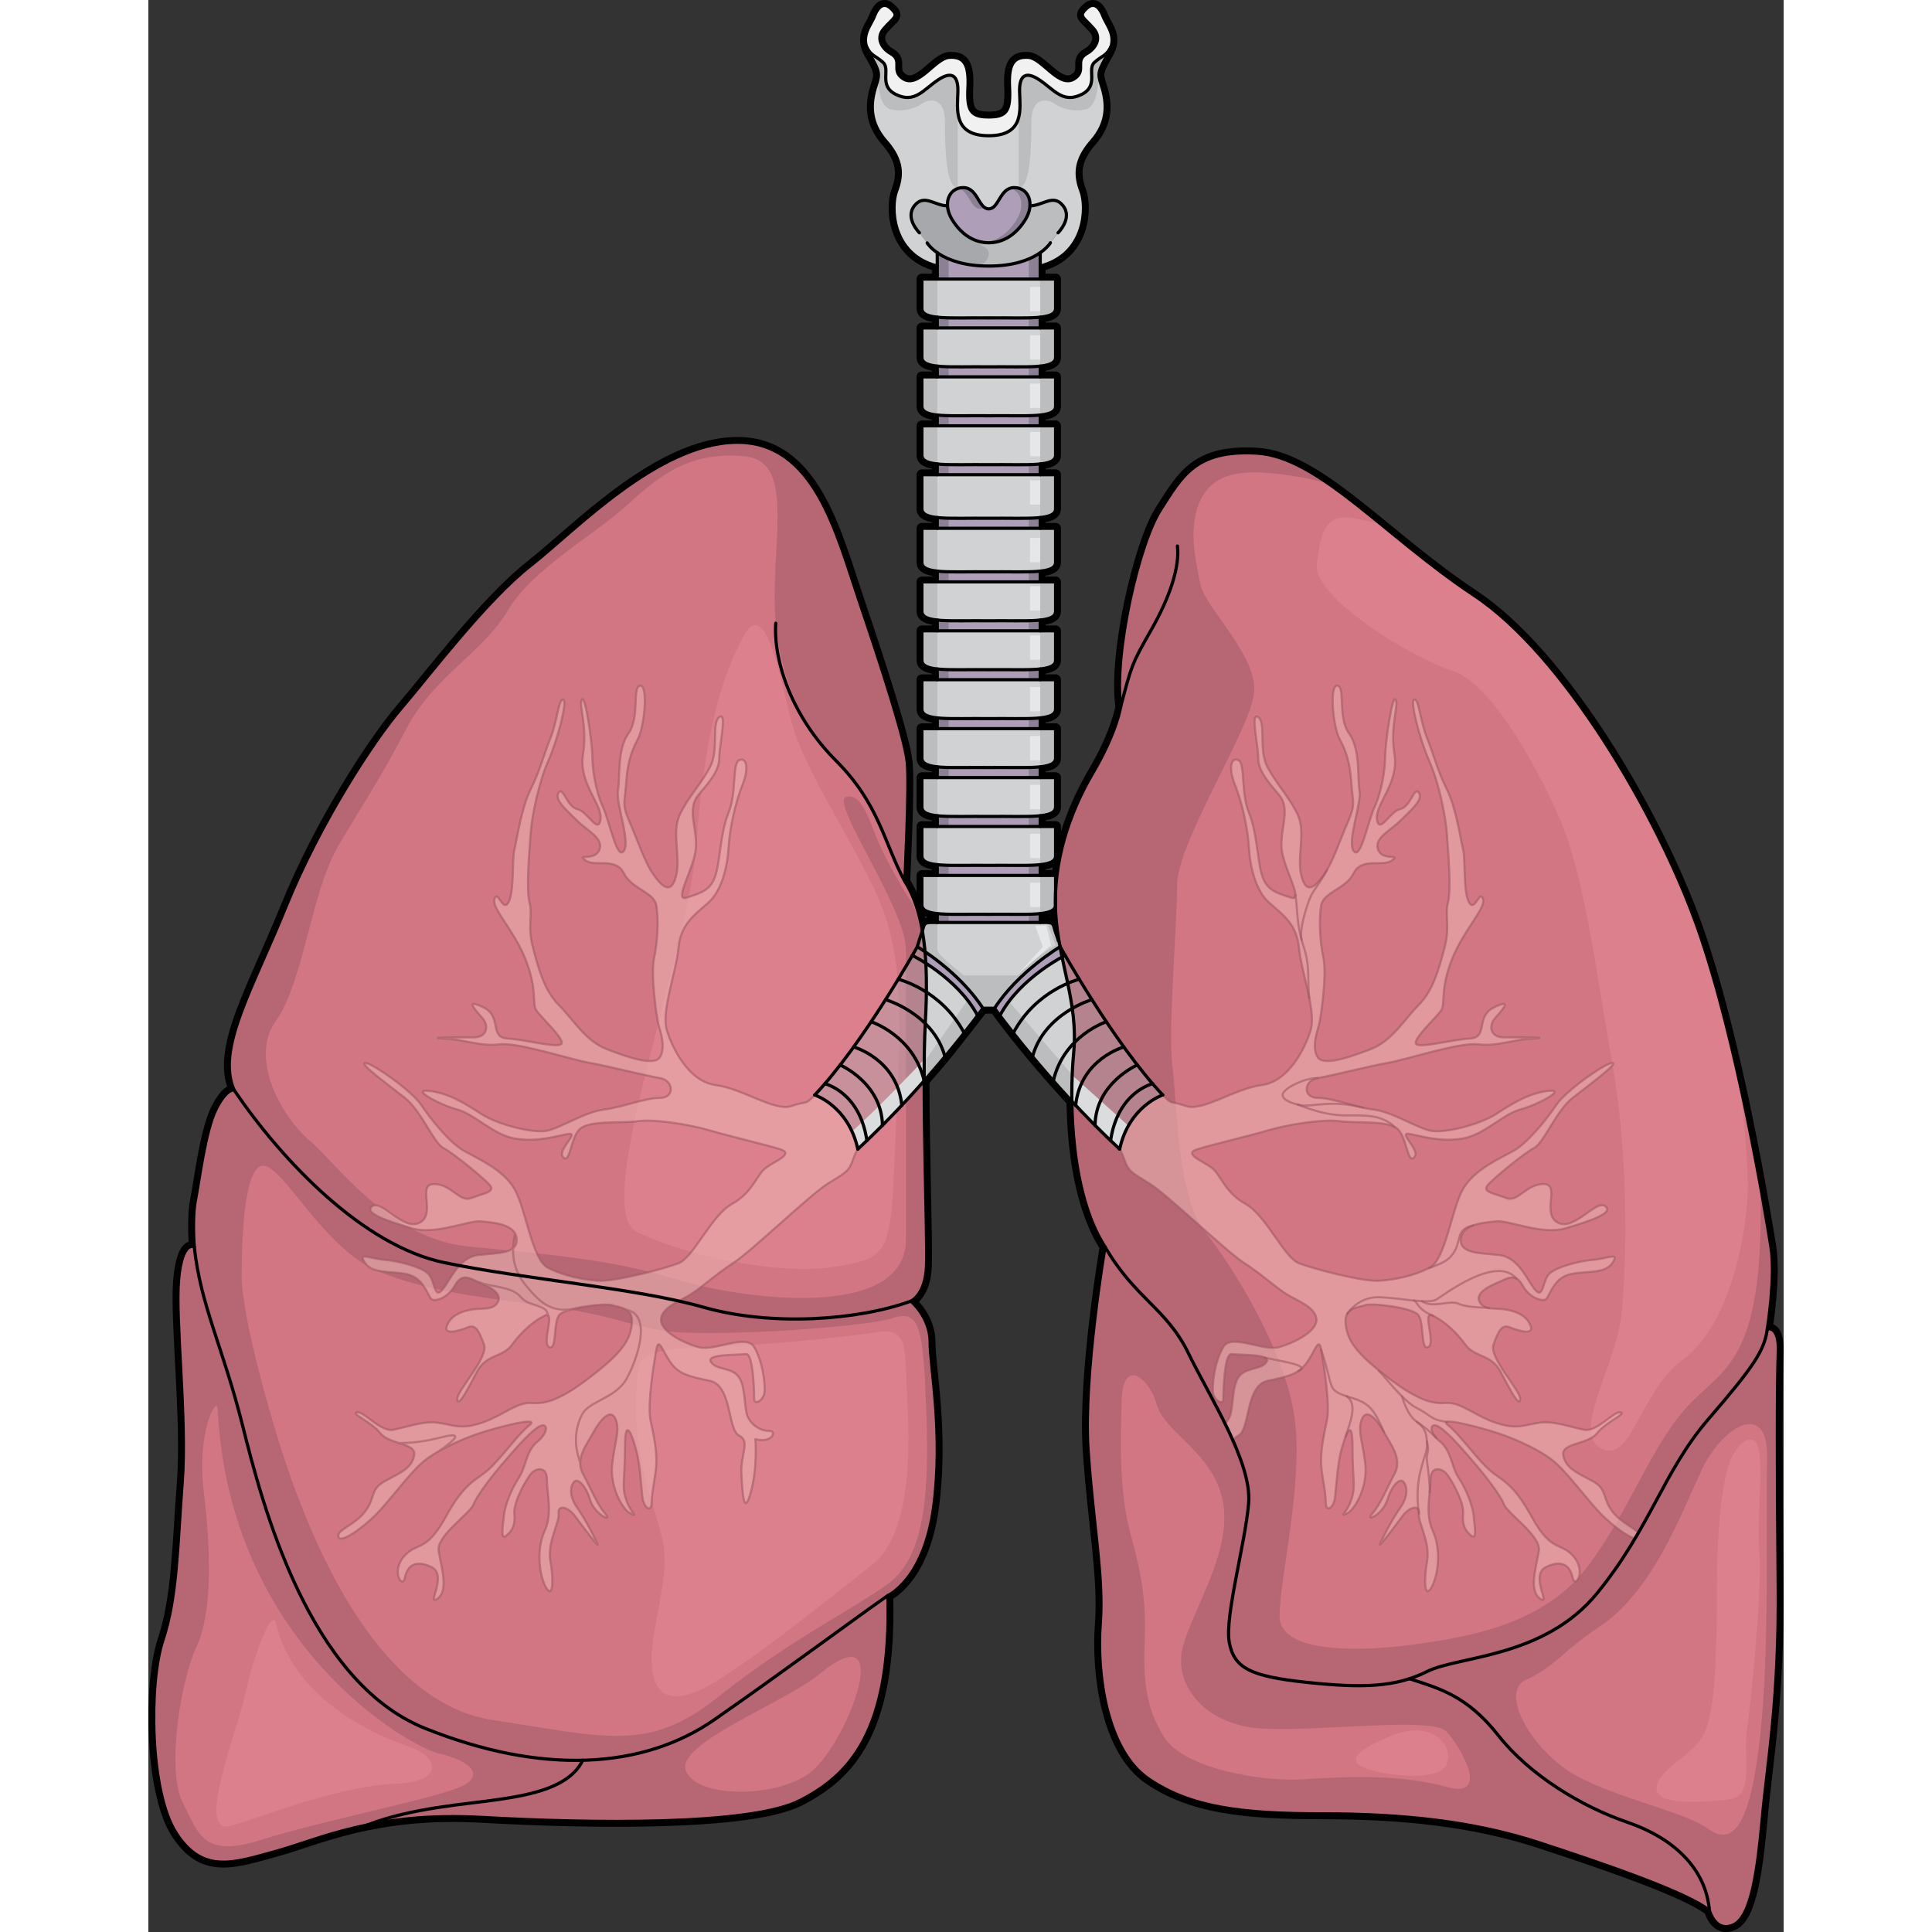 <?xml version="1.0" encoding="utf-8"?>
<!-- Created by: Science Figures, www.sciencefigures.org, Generator: Science Figures Editor -->
<!DOCTYPE svg PUBLIC "-//W3C//DTD SVG 1.0//EN" "http://www.w3.org/TR/2001/REC-SVG-20010904/DTD/svg10.dtd">
<svg version="1.0" id="Layer_1" xmlns="http://www.w3.org/2000/svg" xmlns:xlink="http://www.w3.org/1999/xlink" 
	 width="800px" height="800px" viewBox="0 0 383.003 452.496" enable-background="new 0 0 383.003 452.496"
	 xml:space="preserve">
<rect x="0" y="0" width="383.003" height="452.496" fill="#333333" stroke="none"/>
<g>
	<path fill="none" stroke="#000000" stroke-width="2.5" stroke-linecap="round" stroke-linejoin="round" stroke-miterlimit="10" d="
		M379.171,311.247c0,0,1.976-12.152,0.853-19.211c-1.135-7.068-7.91-48.6-17.239-74.88c-9.325-26.27-31.351-63.842-52.266-77.696
		c-20.9-13.844-36.446-32.487-50.857-33.339c-14.4-0.84-17.511,5.379-22.594,13.288c-5.095,7.909-11.019,33.905-9.327,46.048
		c0,0-0.851,5.935-6.503,15.535c-4.257,7.25-7.392,15.473-8.431,24.044h-0.317c0,0-0.295,0-0.794,0c-0.636,0-1.608,0-2.817,0v-2.521
		c2.269-0.24,3.611-0.796,3.611-2.062c0-3.272,0-6.884,0-6.884s-1.45,0-3.611,0v-2.51c2.269-0.24,3.611-0.807,3.611-2.072
		c0-3.273,0-6.873,0-6.873s-1.45,0-3.611,0v-2.52c2.269-0.229,3.611-0.797,3.611-2.063c0-3.272,0-6.873,0-6.873s-1.45,0-3.611,0
		v-2.52c2.269-0.24,3.611-0.797,3.611-2.063c0-3.271,0-6.883,0-6.883s-1.45,0-3.611,0v-2.51c2.269-0.239,3.611-0.807,3.611-2.072
		c0-3.273,0-6.873,0-6.873s-1.45,0-3.611,0v-2.52c2.269-0.229,3.611-0.797,3.611-2.063c0-3.272,0-6.873,0-6.873s-1.45,0-3.611,0
		v-2.52c2.269-0.24,3.611-0.797,3.611-2.063c0-3.271,0-7.975,0-7.975s-1.45,0-3.611,0v-2.508c2.269-0.24,3.611-0.809,3.611-2.074
		c0-3.272,0-7.963,0-7.963s-1.45,0-3.611,0v-2.52c2.269-0.23,3.611-0.797,3.611-2.063c0-3.273,0-6.873,0-6.873s-1.45,0-3.611,0
		v-2.52c2.269-0.24,3.611-0.797,3.611-2.063c0-3.272,0-6.883,0-6.883s-1.45,0-3.611,0v-2.51c2.269-0.24,3.611-0.807,3.611-2.072
		c0-3.273,0-6.873,0-6.873s-1.45,0-3.611,0v-2.52c2.269-0.229,3.611-0.797,3.611-2.063c0-3.273,0-6.873,0-6.873s-1.45,0-3.611,0
		V62.32c10.702-2.737,10.941-13.887,9.524-17.596c-1.408-3.72-1.408-7.254,2.476-11.673c3.896-4.429,3.72-8.847,2.302-13.091
		c-0.96-2.869-0.71-3.36,1.594-7.429c0.117-0.204,0.202-0.397,0.293-0.592c0,0,0,0,0,0c0.001-0.001,0.003-0.003,0.003-0.005
		c0.079-0.17,0.155-0.34,0.217-0.505c0.084-0.211,0.161-0.418,0.217-0.621c0.829-3.033-1.145-4.975-1.974-7.124
		c-0.567-1.495-1.833-3.491-3.71-1.768c-2.127,1.953-0.784,2.041,1.593,4.779c1.943,2.236,0.469,4.669-1.593,5.836
		c-3.01,1.691,0,3.895-2.825,5.836c-3.687,2.531-7.615-4.778-10.974-4.953c-3.36-0.174-4.594,1.593-4.321,7.08
		c0.022,0.295,0.022,0.567,0.033,0.84c0.131,4.778-0.896,6.054-4.909,6.054c-4.243,0-5.149-1.418-4.876-6.895
		c0.272-5.487-0.96-7.254-4.319-7.08c-3.361,0.175-7.288,7.484-10.964,4.953c-2.838-1.941,0.173-4.145-2.838-5.836
		c-2.061-1.167-3.533-3.6-1.592-5.836c2.389-2.738,3.72-2.826,1.592-4.779c-1.876-1.723-3.142,0.273-3.708,1.768
		c-0.83,2.149-2.804,4.091-1.976,7.124c0.154,0.545,0.383,1.113,0.73,1.723c1.09,1.923,1.714,3.045,1.974,3.999
		c0.094,0.341,0.14,0.66,0.143,0.986c0,0.011,0,0.021,0,0.032c0,0.143-0.009,0.289-0.024,0.438c-0.003,0.027-0.006,0.053-0.008,0.08
		c-0.022,0.162-0.049,0.328-0.087,0.503v0c-0.089,0.407-0.226,0.857-0.404,1.39c-1.417,4.244-1.593,8.662,2.303,13.091
		c3.896,4.418,3.896,7.953,2.476,11.673c-1.418,3.709-1.166,14.859,9.524,17.596v3.033c-2.16,0-3.6,0-3.6,0s0,3.6,0,6.873
		c0,1.266,1.341,1.833,3.6,2.063v2.52c-2.16,0-3.6,0-3.6,0s0,3.6,0,6.873c0,1.266,1.341,1.832,3.6,2.072v2.51c-2.16,0-3.6,0-3.6,0
		s0,3.61,0,6.883c0,1.266,1.341,1.822,3.6,2.063v2.52c-2.16,0-3.6,0-3.6,0s0,3.6,0,6.873c0,1.266,1.341,1.832,3.6,2.063v2.52
		c-2.16,0-3.6,0-3.6,0s0,4.69,0,7.963c0,1.266,1.341,1.834,3.6,2.074v2.508c-2.16,0-3.6,0-3.6,0s0,4.703,0,7.975
		c0,1.266,1.341,1.822,3.6,2.063v2.52c-2.16,0-3.6,0-3.6,0s0,3.601,0,6.873c0,1.266,1.341,1.834,3.6,2.063v2.52c-2.16,0-3.6,0-3.6,0
		s0,3.6,0,6.873c0,1.266,1.341,1.833,3.6,2.072v2.51c-2.16,0-3.6,0-3.6,0s0,3.611,0,6.883c0,1.266,1.341,1.822,3.6,2.063v2.52
		c-2.16,0-3.6,0-3.6,0s0,3.601,0,6.873c0,1.266,1.341,1.833,3.6,2.063v2.52c-2.16,0-3.6,0-3.6,0s0,3.6,0,6.873
		c0,1.266,1.341,1.832,3.6,2.072v2.51c-2.16,0-3.6,0-3.6,0s0,3.611,0,6.884c0,1.266,1.341,1.821,3.6,2.062v2.521
		c-2.16,0-3.6,0-3.6,0s0,3.6,0,6.872c0,1.266,1.341,1.834,3.6,2.063v2.084c-0.785,0-1.319,0-1.538,0
		c-1.691,0-1.539,0.688-1.953,1.996c-0.795-4.647-2.127-8.521-4.111-11.63c0,0,1.134-22.593,0.566-27.96
		c-0.566-5.367-5.935-22.037-11.302-37.866c-5.368-15.818-10.451-37.288-28.823-37.004c-18.359,0.272-37.571,20.618-48.021,28.812
		c-10.464,8.192-23.456,25.43-30.231,33.338c-6.785,7.91-19.222,27.121-27.131,46.615c-7.909,19.495-16.385,33.339-12.143,42.95
		c0,0-1.701-0.568-4.242,4.516c-2.543,5.084-3.949,16.953-4.801,21.197c-0.853,4.232-0.283,11.018-0.283,11.018
		s-2.826-1.701-3.677,7.625c-0.841,9.316,1.985,32.771,0.851,47.467c-1.135,14.684-1.135,26.836-4.517,37.004
		c-3.393,10.18-3.109,35.598,3.11,45.209c6.206,9.611,13.275,7.057,23.442,4.232c5.684-1.57,12.241-4.299,21.317-6.143
		c7.167-1.473,15.905-2.389,27-1.768c25.146,1.418,62.717,1.986,74.304-3.949c11.585-5.934,21.469-16.102,20.618-48.033
		c0,0,8.477-3.676,10.734-20.902c2.27-17.236-0.841-32.498-0.841-38.422c0-5.908-4.483-9.576-4.522-9.607l0.004-0.002l-0.003-0.002
		c0.043-0.02,3.389-1.463,3.672-8.193c0.217-5.148-0.546-26.76-0.558-43.406c1.768-2.008,3.415-3.918,4.878-5.684
		c1.222-1.463,8.89-11.314,8.89-11.314h2.728c0,0,0.437,0.602,1.255,1.691c0.731,0.994,1.8,2.379,3.143,4.08v0.012
		c1.266,1.604,2.771,3.469,4.494,5.531c1.472,1.766,3.108,3.676,4.877,5.672c1.363,1.549,2.814,3.143,4.329,4.779
		c0.143,11.443,2.009,25.266,7.779,34.123c0,0-5.138,29.945-3.981,47.455c1.155,17.52,3.697,29.674,2.858,40.965
		c-0.851,11.301,1.407,29.389,11.302,36.164c9.884,6.785,22.037,8.203,40.68,8.203c18.646,0,35.313,1.691,50.859,6.775
		c15.534,5.084,34.463,11.586,39.83,15.818c0,0,1.419,5.367,5.651,3.393c4.243-1.975,5.651-12.992,6.785-25.43
		c1.123-12.426,3.949-27.688,3.666-54.24c-0.272-26.564-0.241-48.318,0.021-54.525C381.997,310.395,379.171,311.247,379.171,311.247
		z M212.489,218.377c-0.567-1.528-0.252-2.323-2.063-2.323c-0.218,0-0.763,0-1.549,0v-2.084c2.029-0.207,3.316-0.676,3.557-1.68
		c0.011,0.393,0.022,0.796,0.044,1.199c0.131,2.738,0.502,5.367,0.981,7.932C213.297,220.832,212.903,219.523,212.489,218.377z"/>
	<path fill="#D37683" d="M380.023,292.036c-1.135-7.068-7.91-48.6-17.239-74.88c-9.325-26.27-31.351-63.842-52.266-77.696
		c-20.9-13.844-36.446-32.487-50.857-33.339c-14.4-0.84-17.511,5.379-22.594,13.288c-5.095,7.909-11.019,33.905-9.327,46.048
		c0,0-0.851,5.935-6.503,15.535c-4.876,8.302-8.279,17.88-8.748,27.797c0,0.981,0,2.072,0,3.119c0,0.131-0.011,0.262-0.055,0.383
		c0.011,0.393,0.022,0.796,0.044,1.199c0.131,2.738,0.502,5.367,0.981,7.932c0,0,0,0,0,0.011c0.054,0.185,0.087,0.294,0.087,0.294
		s-0.011,0-0.021,0.022c0.143,0.808,0.305,1.602,0.48,2.399c0.426,2.063,0.884,4.102,1.319,6.152
		c0.403,1.943,0.786,3.896,1.069,5.881c0.36,2.596,0.567,5.248,0.48,8.008c-0.021,0.773-0.076,1.561-0.152,2.355
		c-0.307,3.219-0.492,7.135-0.438,11.369c0.143,11.443,2.009,25.266,7.779,34.123c7.069,12.143,14.412,14.4,19.495,24.852
		c1.528,3.131,3.48,6.688,5.455,10.396c1.068,2.018,2.138,4.068,3.152,6.131l1.941,4.168c2.345,5.334,3.939,10.461,3.578,14.586
		c-0.851,9.643-5.65,26.596-4.515,32.531c1.123,5.934,4.798,7.908,18.075,9.316c10.821,1.156,17.892,1.178,24.109-0.84h0.012
		c1.406-0.459,2.781-1.025,4.136-1.703c7.341-3.666,27.403-3.109,39.839-18.359c3.601-4.43,6.415-8.684,8.857-12.797l0.743-1.266
		c5.563-9.578,9.272-18.359,16.386-26.619c10.451-12.152,13.178-15.992,13.843-21.186
		C379.171,311.247,381.146,299.094,380.023,292.036z"/>
	<path fill="#B76773" d="M380.023,292.036c-0.344-2.143-1.211-7.471-2.506-14.566c1.126,39.891-7.667,42.498-16.02,50.852
		c-9.271,9.271-14.183,25.09-24.546,38.727c-10.362,13.637-28.363,16.365-39.818,18c-11.454,1.637-32.183,2.729-32.183-6.545
		s6.001-32.729,3.273-48c-2.728-15.273-14.182-33.818-20.728-42.002c-6.546-8.182-6.546-30-7.637-38.727
		c-1.091-8.729,1.091-32.728,1.091-42.546s16.91-36,18-44.729c1.092-8.727-11.454-20.182-12.545-25.637
		c-1.092-5.454-3.273-14.182,0.545-20.727c3.818-6.546,12.472-6.153,22.91-4.364c2.215,0.38,4.412,0.903,6.57,1.524
		c-5.891-4.078-11.411-6.858-16.771-7.176c-14.4-0.84-17.511,5.379-22.594,13.288c-5.095,7.909-11.019,33.905-9.327,46.048
		c0,0-0.851,5.935-6.503,15.535c-4.876,8.302-8.279,17.88-8.748,27.797c0,0.981,0,2.072,0,3.119c0,0.131-0.011,0.262-0.055,0.383
		c0.011,0.393,0.022,0.796,0.044,1.199c0.131,2.738,0.502,5.367,0.981,7.932c0,0,0,0,0,0.011c0.054,0.185,0.087,0.294,0.087,0.294
		s-0.011,0-0.021,0.022c0.143,0.808,0.305,1.602,0.48,2.399c0.426,2.063,0.884,4.102,1.319,6.152
		c0.403,1.943,0.786,3.896,1.069,5.881c0.36,2.596,0.567,5.248,0.48,8.008c-0.021,0.773-0.076,1.561-0.152,2.355
		c-0.307,3.219-0.492,7.135-0.438,11.369c0.143,11.443,2.009,25.266,7.779,34.123c7.069,12.143,14.412,14.4,19.495,24.852
		c1.528,3.131,3.48,6.688,5.455,10.396c1.068,2.018,2.138,4.068,3.152,6.131l1.941,4.168c2.345,5.334,3.939,10.461,3.578,14.586
		c-0.851,9.643-5.65,26.596-4.515,32.531c1.123,5.934,4.798,7.908,18.075,9.316c10.821,1.156,17.892,1.178,24.109-0.84h0.012
		c1.406-0.459,2.781-1.025,4.136-1.703c7.341-3.666,27.403-3.109,39.839-18.359c3.601-4.43,6.415-8.684,8.857-12.797l0.743-1.266
		c5.563-9.578,9.272-18.359,16.386-26.619c10.451-12.152,13.178-15.992,13.843-21.186
		C379.171,311.247,381.146,299.094,380.023,292.036z"/>
	<path fill="#DD808D" d="M310.519,139.459c-8-5.299-15.215-11.3-21.883-16.739c-1.795-0.402-3.521-0.779-5.138-1.13
		c-7.689-1.663-8.729,2.183-9.818,10.364c-1.093,8.182,22.909,22.363,31.636,25.091c8.728,2.728,19.092,20.728,25.092,34.364
		s8.532,35.455,12.448,57.546c3.915,22.092,3.37,45.545,2.278,58.092c-1.09,12.545-12,28.363-4.908,32.182
		c7.09,3.818,9.272-13.637,19.09-20.727c9.818-7.092,14.729-25.637,15.274-39.273c0.145-3.602-0.435-12.68-1.606-24.449
		c-2.792-12.771-6.267-26.55-10.199-37.624C353.459,190.886,331.434,153.314,310.519,139.459z"/>
	<g>
		<path fill="#D0D2D3" d="M213.46,221.432c0.022,0.108,0.043,0.207,0.065,0.316c-0.534,0.316-9.949,6.043-15.339,14.398h-2.728
			c-4.068-6.326-10.472-11.16-13.57-13.265c-0.141-1.701-0.35-3.305-0.611-4.832c0.414-1.309,0.262-1.996,1.953-1.996
			c0.219,0,0.753,0,1.538,0c4.876,0,19.223,0,24.109,0c0.786,0,1.331,0,1.549,0c1.811,0,1.495,0.795,2.063,2.323
			c0.414,1.146,0.808,2.454,0.971,3.044C213.46,221.421,213.46,221.421,213.46,221.432z"/>
		<path fill="#BBBDBF" d="M213.525,221.749c-0.022-0.109-0.043-0.208-0.065-0.316c0-0.011,0-0.011,0-0.011
			c-0.163-0.59-0.557-1.898-0.971-3.044c-0.555-1.491-0.277-2.28-1.953-2.317l1.953,5.328c-4.179,2.267-8.925,7.083-8.925,7.083
			h-12.5c-1.734-1.416-6.28-4.887-6.28-6.02c0-1.134,0-5.95,0-5.95l-0.549-0.447c-0.495,0-0.841,0-1.005,0
			c-1.691,0-1.539,0.688-1.953,1.996c0.262,1.527,0.471,3.131,0.611,4.832c3.099,2.105,9.502,6.938,13.57,13.265h2.728
			C203.576,227.792,212.991,222.065,213.525,221.749z"/>
		<polygon fill="#E6E7E8" points="207.691,216.785 210.309,216.785 211.426,221.39 203.775,228.075 209.489,221.749 		"/>
	</g>
	<g>
		<path fill="#BBBDBF" d="M184.769,205.036c-2.16,0-3.6,0-3.6,0s0,3.6,0,6.872c0,1.266,1.341,1.834,3.6,2.063
			c2.848,0.305,7.146,0.098,12.055,0.164c4.898-0.066,9.208,0.141,12.055-0.164c2.029-0.207,3.316-0.676,3.557-1.68
			c-0.022-1.179-0.011-2.346,0.055-3.502c0-2.096,0-3.753,0-3.753s-1.45,0-3.611,0H184.769z M184.769,193.57c-2.16,0-3.6,0-3.6,0
			s0,3.611,0,6.884c0,1.266,1.341,1.821,3.6,2.062c2.848,0.306,7.156,0.098,12.055,0.164c4.898-0.066,9.208,0.142,12.055-0.164
			c2.269-0.24,3.611-0.796,3.611-2.062c0-3.272,0-6.884,0-6.884s-1.45,0-3.611,0H184.769z M184.769,182.115c-2.16,0-3.6,0-3.6,0
			s0,3.6,0,6.873c0,1.266,1.341,1.832,3.6,2.072c2.848,0.307,7.146,0.099,12.055,0.164c4.909-0.065,9.208,0.143,12.055-0.164
			c2.269-0.24,3.611-0.807,3.611-2.072c0-3.273,0-6.873,0-6.873s-1.45,0-3.611,0H184.769z M184.769,170.66c-2.16,0-3.6,0-3.6,0
			s0,3.601,0,6.873c0,1.266,1.341,1.833,3.6,2.063c2.848,0.305,7.146,0.098,12.055,0.163c4.898-0.065,9.208,0.142,12.055-0.163
			c2.269-0.229,3.611-0.797,3.611-2.063c0-3.272,0-6.873,0-6.873s-1.45,0-3.611,0H184.769z M184.769,159.195c-2.16,0-3.6,0-3.6,0
			s0,3.611,0,6.883c0,1.266,1.341,1.822,3.6,2.063c2.848,0.306,7.156,0.098,12.055,0.164c4.898-0.066,9.208,0.142,12.055-0.164
			c2.269-0.24,3.611-0.797,3.611-2.063c0-3.271,0-6.883,0-6.883s-1.45,0-3.611,0H184.769z M184.769,147.74c-2.16,0-3.6,0-3.6,0
			s0,3.6,0,6.873c0,1.266,1.341,1.833,3.6,2.072c2.848,0.307,7.146,0.098,12.055,0.164c4.909-0.066,9.208,0.143,12.055-0.164
			c2.269-0.239,3.611-0.807,3.611-2.072c0-3.273,0-6.873,0-6.873s-1.45,0-3.611,0H184.769z M184.769,136.285c-2.16,0-3.6,0-3.6,0
			s0,3.601,0,6.873c0,1.266,1.341,1.834,3.6,2.063c2.848,0.305,7.146,0.098,12.055,0.164c4.898-0.066,9.208,0.141,12.055-0.164
			c2.269-0.229,3.611-0.797,3.611-2.063c0-3.272,0-6.873,0-6.873s-1.45,0-3.611,0H184.769z M184.769,123.728c-2.16,0-3.6,0-3.6,0
			s0,4.703,0,7.975c0,1.266,1.341,1.822,3.6,2.063c2.848,0.305,7.156,0.098,12.055,0.164c4.898-0.066,9.208,0.141,12.055-0.164
			c2.269-0.24,3.611-0.797,3.611-2.063c0-3.271,0-7.975,0-7.975s-1.45,0-3.611,0H184.769z M184.769,111.183c-2.16,0-3.6,0-3.6,0
			s0,4.69,0,7.963c0,1.266,1.341,1.834,3.6,2.074c2.848,0.305,7.146,0.098,12.055,0.163c4.909-0.065,9.208,0.142,12.055-0.163
			c2.269-0.24,3.611-0.809,3.611-2.074c0-3.272,0-7.963,0-7.963s-1.45,0-3.611,0H184.769z M184.769,99.728c-2.16,0-3.6,0-3.6,0
			s0,3.6,0,6.873c0,1.266,1.341,1.832,3.6,2.063c2.848,0.305,7.146,0.098,12.055,0.162c4.898-0.064,9.208,0.143,12.055-0.162
			c2.269-0.23,3.611-0.797,3.611-2.063c0-3.273,0-6.873,0-6.873s-1.45,0-3.611,0H184.769z M184.769,88.263c-2.16,0-3.6,0-3.6,0
			s0,3.61,0,6.883c0,1.266,1.341,1.822,3.6,2.063c2.848,0.305,7.146,0.098,12.055,0.163c4.909-0.065,9.208,0.142,12.055-0.163
			c2.269-0.24,3.611-0.797,3.611-2.063c0-3.272,0-6.883,0-6.883s-1.45,0-3.611,0H184.769z M184.769,76.808c-2.16,0-3.6,0-3.6,0
			s0,3.6,0,6.873c0,1.266,1.341,1.832,3.6,2.072c2.848,0.306,7.146,0.099,12.055,0.164c4.909-0.065,9.208,0.142,12.055-0.164
			c2.269-0.24,3.611-0.807,3.611-2.072c0-3.273,0-6.873,0-6.873s-1.45,0-3.611,0H184.769z M208.878,65.353h-24.109
			c-2.16,0-3.6,0-3.6,0s0,3.6,0,6.873c0,1.266,1.341,1.833,3.6,2.063c2.848,0.305,7.146,0.098,12.055,0.163
			c4.898-0.065,9.208,0.142,12.055-0.163c2.269-0.229,3.611-0.797,3.611-2.063c0-3.273,0-6.873,0-6.873
			S211.039,65.353,208.878,65.353z"/>
		<path fill="#8C8095" d="M196.823,214.134c-4.909-0.066-9.207,0.141-12.055-0.164v2.084h24.109v-2.084
			C206.031,214.275,201.722,214.068,196.823,214.134z M196.823,202.679c-4.898-0.066-9.207,0.142-12.055-0.164v2.521h24.109v-2.521
			C206.031,202.821,201.722,202.613,196.823,202.679z M196.823,191.224c-4.909-0.065-9.207,0.143-12.055-0.164v2.51h24.109v-2.51
			C206.031,191.367,201.732,191.159,196.823,191.224z M196.823,179.758c-4.909-0.065-9.207,0.142-12.055-0.163v2.52h24.109v-2.52
			C206.031,179.9,201.722,179.693,196.823,179.758z M196.823,168.304c-4.898-0.066-9.207,0.142-12.055-0.164v2.52h24.109v-2.52
			C206.031,168.446,201.722,168.238,196.823,168.304z M196.823,156.849c-4.909-0.066-9.207,0.143-12.055-0.164v2.51h24.109v-2.51
			C206.031,156.992,201.732,156.783,196.823,156.849z M196.823,145.384c-4.909-0.066-9.207,0.141-12.055-0.164v2.52h24.109v-2.52
			C206.031,145.525,201.722,145.318,196.823,145.384z M196.823,133.929c-4.898-0.066-9.207,0.141-12.055-0.164v2.52h24.109v-2.52
			C206.031,134.07,201.722,133.863,196.823,133.929z M196.823,121.383c-4.909-0.065-9.207,0.142-12.055-0.163v2.508h24.109v-2.508
			C206.031,121.525,201.732,121.318,196.823,121.383z M196.823,108.826c-4.909-0.064-9.207,0.143-12.055-0.162v2.52h24.109v-2.52
			C206.031,108.968,201.722,108.761,196.823,108.826z M196.823,97.372c-4.909-0.065-9.207,0.142-12.055-0.163v2.52h24.109v-2.52
			C206.031,97.513,201.732,97.306,196.823,97.372z M196.823,85.917c-4.909-0.065-9.207,0.142-12.055-0.164v2.51h24.109v-2.51
			C206.031,86.059,201.732,85.852,196.823,85.917z M196.823,74.452c-4.909-0.065-9.207,0.142-12.055-0.163v2.52h24.109v-2.52
			C206.031,74.593,201.722,74.386,196.823,74.452z M196.823,62.32c-6.175,0-9.927-1.646-12.055-3.131v6.164h24.109v-6.164
			C206.753,60.673,202.998,62.32,196.823,62.32z"/>
		<path fill="#D0D2D3" d="M184.784,108.665c2.849,0.304,7.139,0.097,12.039,0.161c4.896-0.064,9.204,0.143,12.05-0.162v-8.936
			h-24.089V108.665z M184.784,97.21c2.849,0.303,7.139,0.096,12.039,0.161c4.907-0.065,9.204,0.142,12.05-0.163v-8.945h-24.089
			V97.21z M184.784,133.767c2.849,0.303,7.149,0.096,12.039,0.162c4.896-0.066,9.204,0.141,12.05-0.164v-10.037h-24.089V133.767z
			 M184.784,121.22c2.849,0.304,7.139,0.098,12.039,0.163c4.907-0.065,9.204,0.142,12.05-0.163v-10.037h-24.089V121.22z
			 M184.784,65.353v8.937c2.849,0.303,7.139,0.097,12.039,0.162c4.896-0.065,9.204,0.142,12.05-0.163v-8.936H184.784z
			 M184.784,213.972c2.849,0.303,7.139,0.096,12.039,0.162c4.896-0.066,9.204,0.141,12.05-0.164v-8.935h-24.089V213.972z
			 M184.784,85.755c2.849,0.303,7.139,0.097,12.039,0.162c4.907-0.065,9.204,0.141,12.05-0.164v-8.945h-24.089V85.755z
			 M184.784,191.062c2.849,0.303,7.139,0.097,12.039,0.162c4.907-0.065,9.204,0.143,12.05-0.162v-8.947h-24.089V191.062z
			 M184.784,179.595c2.849,0.305,7.139,0.098,12.039,0.163c4.896-0.065,9.204,0.142,12.05-0.163v-8.936h-24.089V179.595z
			 M184.784,145.221c2.849,0.304,7.139,0.097,12.039,0.163c4.896-0.066,9.204,0.141,12.05-0.164v-8.936h-24.089V145.221z
			 M184.784,202.517c2.849,0.303,7.149,0.096,12.039,0.162c4.896-0.066,9.204,0.142,12.05-0.163v-8.946h-24.089V202.517z
			 M184.784,168.141c2.849,0.304,7.149,0.097,12.039,0.163c4.896-0.066,9.204,0.142,12.05-0.164v-8.945h-24.089V168.141z
			 M184.784,156.687c2.849,0.303,7.139,0.096,12.039,0.162c4.907-0.066,9.204,0.143,12.05-0.164v-8.945h-24.089V156.687z"/>
		<path fill="#AE9EB8" d="M196.823,168.304c-3.553-0.048-6.787,0.047-9.387-0.014v2.369h18.773v-2.369
			C203.611,168.35,200.378,168.256,196.823,168.304z M196.823,156.849c-3.561-0.047-6.791,0.047-9.387-0.014v2.359h18.773v-2.359
			C203.613,156.896,200.383,156.802,196.823,156.849z M196.823,145.384c-3.561-0.049-6.791,0.045-9.387-0.015v2.37h18.773v-2.37
			C203.611,145.429,200.378,145.335,196.823,145.384z M196.823,202.679c-3.553-0.047-6.787,0.047-9.387-0.014v2.37h18.773v-2.37
			C203.611,202.726,200.378,202.632,196.823,202.679z M196.823,214.134c-3.561-0.048-6.791,0.046-9.387-0.014v1.934h18.773v-1.934
			C203.611,214.18,200.378,214.086,196.823,214.134z M196.823,191.224c-3.561-0.047-6.791,0.047-9.387-0.014v2.359h18.773v-2.359
			C203.613,191.271,200.383,191.177,196.823,191.224z M196.823,179.758c-3.561-0.048-6.791,0.046-9.387-0.013v2.369h18.773v-2.369
			C203.611,179.804,200.378,179.71,196.823,179.758z M196.823,74.452c-3.561-0.048-6.791,0.046-9.387-0.015v2.371h18.773v-2.371
			C203.611,74.498,200.378,74.404,196.823,74.452z M196.823,85.917c-3.561-0.047-6.791,0.047-9.387-0.014v2.359h18.773v-2.359
			C203.613,85.964,200.383,85.871,196.823,85.917z M196.823,62.32c-4.149,0-7.184-0.748-9.387-1.686v4.719h18.773v-4.719
			C204.007,61.572,200.972,62.32,196.823,62.32z M196.823,133.929c-3.553-0.048-6.787,0.046-9.387-0.014v2.369h18.773v-2.369
			C203.611,133.975,200.378,133.881,196.823,133.929z M196.823,97.372c-3.561-0.047-6.791,0.047-9.387-0.013v2.369h18.773v-2.369
			C203.613,97.418,200.383,97.325,196.823,97.372z M196.823,121.383c-3.561-0.048-6.791,0.046-9.387-0.015v2.359h18.773v-2.359
			C203.613,121.429,200.383,121.335,196.823,121.383z M196.823,108.826c-3.561-0.047-6.791,0.047-9.387-0.013v2.37h18.773v-2.37
			C203.611,108.873,200.378,108.779,196.823,108.826z"/>
		<rect x="206.498" y="67.195" fill="#E6E7E8" width="2.385" height="5.695"/>
		<rect x="206.498" y="78.519" fill="#E6E7E8" width="2.385" height="5.694"/>
		<rect x="206.498" y="89.843" fill="#E6E7E8" width="2.385" height="5.693"/>
		<rect x="206.498" y="101.167" fill="#E6E7E8" width="2.385" height="5.694"/>
		<rect x="206.498" y="112.49" fill="#E6E7E8" width="2.385" height="5.695"/>
		<rect x="206.498" y="125.99" fill="#E6E7E8" width="2.385" height="5.693"/>
		<rect x="206.498" y="137.3" fill="#E6E7E8" width="2.385" height="5.695"/>
		<rect x="206.498" y="148.827" fill="#E6E7E8" width="2.385" height="5.694"/>
		<rect x="206.498" y="160.91" fill="#E6E7E8" width="2.385" height="5.695"/>
		<rect x="206.498" y="172.369" fill="#E6E7E8" width="2.385" height="5.694"/>
		<rect x="206.498" y="183.828" fill="#E6E7E8" width="2.385" height="5.693"/>
		<rect x="206.498" y="195.285" fill="#E6E7E8" width="2.385" height="5.695"/>
		<rect x="206.498" y="206.744" fill="#E6E7E8" width="2.385" height="5.693"/>
	</g>
	<g>
		<path fill="#D0D2D3" d="M225.493,10.807h0.01c-0.152,0.545-0.38,1.113-0.729,1.723c-2.304,4.069-2.554,4.561-1.594,7.429
			c1.418,4.244,1.594,8.662-2.302,13.091c-3.884,4.418-3.884,7.953-2.476,11.673c1.417,3.709,1.178,14.859-9.524,17.596v-3.131
			c1.735-1.211,2.389-2.313,2.389-2.323l1.79-2.345c0,0,3.479-3.393,1.188-6.317c-2.29-2.924-4.756,0-7.745,0h-0.021
			c0.152-2.4-1.308-4.266-3.688-4.266c-3.393,0-3.557,4.975-5.968,4.975s-2.573-4.975-5.967-4.975c-2.378,0-3.841,1.866-3.688,4.266
			h-0.011c-3,0-5.467-2.924-7.757,0c-2.281,2.925,1.188,6.317,1.188,6.317l1.801,2.345c0,0.011,0.654,1.112,2.378,2.323v3.131
			c-10.69-2.737-10.942-13.887-9.524-17.596c1.42-3.72,1.42-7.254-2.476-11.673c-3.896-4.429-3.72-8.847-2.303-13.091
			c0.96-2.869,0.71-3.36-1.593-7.429c-0.348-0.61-0.576-1.178-0.73-1.723h0.011c1.069,2.334,2.096,2.16,3.905,3.796
			c1.822,1.636-1.111,5.443,2.99,7.505c4.461,2.226,6.545-1.2,9.982-3.447c2.934-1.931,4.646-1.254,4.57,2.749
			c-0.076,3.993-1.298,10.375,7.222,10.375c8.521,0,7.299-6.382,7.222-10.375c0-0.022,0-0.054,0-0.076
			c-0.054-3.938,1.659-4.593,4.571-2.673c3.437,2.247,5.521,5.673,9.981,3.447c4.102-2.062,1.168-5.869,2.989-7.505
			C223.398,12.967,224.424,13.141,225.493,10.807z"/>
		<path fill="#BBBDBF" d="M214.245,48.204c2.291,2.925-1.188,6.317-1.188,6.317l-1.79,2.345c0,0.011-0.653,1.112-2.389,2.323
			c-2.125,1.484-5.88,3.131-12.055,3.131s-9.927-1.646-12.055-3.131c-1.724-1.211-2.378-2.313-2.378-2.323l-1.801-2.345
			c0,0-3.47-3.393-1.188-6.317c2.29-2.924,4.757,0,7.757,0h0.011c0.054,1.025,0.403,2.138,1.081,3.241
			c2.29,3.709,5.378,5.41,8.573,5.41c3.197,0,6.284-1.701,8.575-5.41c0.676-1.104,1.025-2.216,1.08-3.241h0.021
			C209.489,48.204,211.955,45.28,214.245,48.204z"/>
		<path fill="#AE9EB8" d="M202.791,43.938c2.38,0,3.84,1.866,3.688,4.266c-0.055,1.025-0.404,2.138-1.08,3.241
			c-2.291,3.709-5.378,5.41-8.575,5.41c-3.195,0-6.283-1.701-8.573-5.41c-0.678-1.104-1.027-2.216-1.081-3.241
			c-0.153-2.4,1.31-4.266,3.688-4.266c3.394,0,3.556,4.975,5.967,4.975S199.398,43.938,202.791,43.938z"/>
		<g>
			<path fill="#8C8095" d="M202.791,43.938c-0.352,0-0.661,0.064-0.949,0.16c1.723,0.48,2.736,2.098,2.608,4.106
				c-0.056,1.025-0.403,2.138-1.08,3.241c-2.048,3.313-4.731,5.016-7.562,5.342c0.337,0.039,0.675,0.068,1.015,0.068
				c3.197,0,6.284-1.701,8.575-5.41c0.676-1.104,1.025-2.216,1.08-3.241C206.631,45.804,205.171,43.938,202.791,43.938z"/>
			<path fill="#8C8095" d="M194.795,48.913c0.391,0,0.719-0.14,1.014-0.358c-1.53-1.133-2.109-4.616-4.952-4.616
				c-0.388,0-0.741,0.066-1.079,0.16C192.271,44.926,192.633,48.913,194.795,48.913z"/>
		</g>
		<path fill="#F1F1F2" d="M223.529,3.683c-0.567-1.495-1.833-3.491-3.71-1.768c-2.127,1.953-0.784,2.041,1.593,4.779
			c1.943,2.236,0.469,4.669-1.593,5.836c-3.01,1.691,0,3.895-2.825,5.836c-3.687,2.531-7.615-4.778-10.974-4.953
			c-3.36-0.174-4.594,1.593-4.321,7.08c0.022,0.295,0.022,0.567,0.033,0.84c0.131,4.778-0.896,6.054-4.909,6.054
			c-4.243,0-5.149-1.418-4.876-6.895c0.272-5.487-0.96-7.254-4.319-7.08c-3.361,0.175-7.288,7.484-10.964,4.953
			c-2.838-1.941,0.173-4.145-2.838-5.836c-2.061-1.167-3.533-3.6-1.592-5.836c2.389-2.738,3.72-2.826,1.592-4.779
			c-1.876-1.723-3.142,0.273-3.708,1.768c-0.83,2.149-2.804,4.091-1.976,7.124h0.011c1.069,2.334,2.096,2.16,3.905,3.796
			c1.822,1.636-1.111,5.443,2.99,7.505c4.461,2.226,6.545-1.2,9.982-3.447c2.934-1.931,4.646-1.254,4.57,2.749
			c-0.076,3.993-1.298,10.375,7.222,10.375c8.521,0,7.299-6.382,7.222-10.375c0-0.022,0-0.054,0-0.076
			c-0.054-3.938,1.659-4.593,4.571-2.673c3.437,2.247,5.521,5.673,9.981,3.447c4.102-2.062,1.168-5.869,2.989-7.505
			c1.812-1.636,2.837-1.462,3.906-3.796h0.01C226.332,7.774,224.358,5.833,223.529,3.683z"/>
		<path fill="#BBBDBF" d="M189.548,22.83c0-0.955,0-1.889,0-2.756c-0.313-2.794-1.947-3.104-4.517-1.412
			c-3.438,2.247-5.521,5.673-9.982,3.447c-4.102-2.062-1.168-5.869-2.99-7.505c-1.81-1.636-2.836-1.462-3.905-3.796h-0.011
			c0.154,0.545,0.383,1.113,0.73,1.723c0.02,0.034,0.037,0.063,0.057,0.097c0.961,1.141,1.951,2.627,1.917,3.89
			c0,0.003,0,0.006,0,0.009c0.188,0.69,0.188,1.293,0.023,2.042c0.132,2.768,0.743,6.479,2.965,7.035
			c2.857,0.713,5.855-0.238,7.332-1.31s5.405-1.905,5.405,4.285c0,6.189,0.238,15.359,2.976,15.359c0,0,0-12.363,0-17.025
			c0-0.355,0-0.724,0-1.097C189.473,24.813,189.506,23.79,189.548,22.83z"/>
		<path fill="#BBBDBF" d="M221.587,14.604c-1.821,1.636,1.112,5.443-2.989,7.505c-4.461,2.226-6.545-1.2-9.981-3.447
			c-2.912-1.92-4.625-1.265-4.571,2.673c0,0.022,0,0.054,0,0.076c0.035,1.806,0.297,4.097-0.208,6.069c0,5.02,0,16.458,0,16.458
			c2.737,0,2.976-9.169,2.976-15.359c0-6.19,3.929-5.357,5.405-4.285s4.475,2.023,7.331,1.31c2.857-0.714,3.054-6.654,2.987-9.086
			c-0.04-1.537,1.436-3.408,2.53-4.58c0.183-0.389,0.336-0.768,0.437-1.131h-0.01C224.424,13.141,223.398,12.967,221.587,14.604z"/>
		<path fill="#A6A8AB" d="M190.928,54.613l-0.007-0.015c-0.969-0.819-1.871-1.856-2.671-3.153c-0.678-1.104-1.027-2.216-1.081-3.241
			h-0.011c-3,0-5.467-2.924-7.757,0c-2.281,2.925,1.188,6.317,1.188,6.317l1.801,2.345c0,0.011,0.654,1.112,2.378,2.323
			c1.859,1.297,4.96,2.717,9.83,3.056c1.397-0.54,2.114-1.548,2.225-2.655C197.032,57.475,193.59,57.293,190.928,54.613z"/>
	</g>
	<path fill="#D37683" d="M346.399,426.788c10.734,3.676,18.371,10.744,19.212,20.629c-5.367-4.232-24.296-10.734-39.83-15.818
		c-15.546-5.084-32.214-6.775-50.859-6.775c-18.643,0-30.796-1.418-40.68-8.203c-9.895-6.775-12.152-24.863-11.302-36.164
		c0.839-11.291-1.703-23.445-2.858-40.965c-1.156-17.51,3.981-47.455,3.981-47.455c7.069,12.143,14.412,14.4,19.495,24.852
		c1.528,3.131,3.48,6.688,5.455,10.396c1.068,2.018,2.138,4.068,3.152,6.131l1.941,4.168c2.345,5.334,3.939,10.461,3.578,14.586
		c-0.851,9.643-5.65,26.596-4.515,32.531c1.123,5.934,4.798,7.908,18.075,9.316c10.821,1.156,17.892,1.178,24.109-0.84h0.012
		c6.97,2.258,13.461,3.949,20.804,13.275C323.512,415.768,335.666,423.122,346.399,426.788z"/>
	<path fill="#D37683" d="M183.099,314.356c0-5.936-4.526-9.611-4.526-9.611c-12.426,4.518-32.771,5.936-48.59,1.408
		c-1.801-0.514-3.742-0.992-5.782-1.451l-19.748-1.973l-16.332-3.697l-15.27-2.611c-1.232-0.229-2.433-0.469-3.611-0.719
		c-18.927-3.949-37.854-23.729-49.157-40.396c0,0-1.701-0.568-4.242,4.516c-2.543,5.084-3.949,16.953-4.801,21.197
		c-0.853,4.232-0.283,11.018-0.283,11.018c1.418,13.561,6.785,23.729,11.301,41.805c4.518,18.088,15.252,59.902,42.666,70.92
		c13.344,5.369,25.813,7.779,37.016,7.496c11.814-0.273,22.231-3.535,30.787-9.471c16.668-11.584,33.338-24.021,40.68-29.105
		c0,0,8.477-3.676,10.734-20.902C186.209,335.542,183.099,320.28,183.099,314.356z"/>
	<path fill="#D37683" d="M181.691,253.145c0-5.172,0.066-9.863,0.263-13.43c0-0.076,0.011-0.152,0.011-0.23
		c0.142-2.486,0.229-4.854,0.252-7.111c0.032-2.379-0.012-4.636-0.121-6.763c-0.055-0.938-0.119-1.844-0.207-2.728
		c-0.141-1.701-0.35-3.305-0.611-4.832c-0.795-4.647-2.127-8.521-4.111-11.63c0,0,1.134-22.593,0.566-27.96
		c-0.566-5.367-5.935-22.037-11.302-37.866c-5.368-15.818-10.451-37.288-28.823-37.004c-18.359,0.272-37.571,20.618-48.021,28.812
		c-10.464,8.192-23.456,25.43-30.231,33.338c-6.785,7.91-19.222,27.121-27.131,46.615c-7.909,19.495-16.385,33.339-12.143,42.95
		c0.516,0.758,1.05,1.523,1.596,2.293c0.111,0.158,0.224,0.316,0.336,0.475c0.535,0.748,1.083,1.5,1.646,2.254
		c0.106,0.145,0.215,0.287,0.323,0.432c0.535,0.713,1.08,1.426,1.638,2.141c0.073,0.094,0.142,0.186,0.214,0.277
		c0.6,0.762,1.213,1.525,1.837,2.285c0.14,0.174,0.279,0.344,0.423,0.516c0.624,0.76,1.261,1.516,1.909,2.27
		c0.1,0.113,0.2,0.227,0.298,0.34c0.607,0.699,1.223,1.396,1.85,2.088c0.115,0.127,0.228,0.256,0.343,0.381
		c0.678,0.744,1.363,1.48,2.06,2.211c0.15,0.156,0.298,0.311,0.448,0.465c0.717,0.746,1.442,1.486,2.18,2.215
		c0.039,0.039,0.082,0.078,0.121,0.119c0.717,0.705,1.444,1.4,2.181,2.088c0.133,0.125,0.266,0.252,0.4,0.377
		c0.751,0.695,1.512,1.381,2.277,2.053c0.132,0.113,0.264,0.227,0.394,0.342c0.789,0.682,1.583,1.355,2.387,2.008
		c0.009,0.008,0.017,0.016,0.025,0.023c0.816,0.662,1.639,1.303,2.467,1.93c0.134,0.102,0.267,0.203,0.401,0.305
		c0.819,0.613,1.646,1.211,2.479,1.787c0.087,0.061,0.174,0.117,0.262,0.178c0.831,0.57,1.666,1.121,2.508,1.648
		c0.047,0.031,0.094,0.061,0.141,0.092c0.864,0.539,1.729,1.051,2.602,1.539c0.117,0.068,0.235,0.133,0.354,0.199
		c0.885,0.49,1.771,0.959,2.664,1.395c0,0.002,0.002,0.002,0.004,0.004l0.005,0.004l0.017,0.006
		c0.017,0.008,0.032,0.016,0.051,0.023c0.769,0.375,1.539,0.723,2.313,1.055c0.125,0.055,0.251,0.109,0.377,0.162
		c1.59,0.666,3.186,1.234,4.783,1.699c0.155,0.045,0.309,0.09,0.465,0.133c0.795,0.221,1.592,0.426,2.389,0.592
		c1.031,0.215,2.091,0.422,3.162,0.627c0.15,0.029,0.293,0.061,0.444,0.088h0.003c17.176,3.244,38.879,5.203,53.775,8.855
		c0.104,0.025,0.212,0.049,0.314,0.074c1.051,0.262,2.066,0.529,3.043,0.809c15.822,4.521,36.161,3.109,48.594-1.412l-0.003-0.002
		c0.043-0.02,3.389-1.463,3.672-8.193C182.466,291.403,181.703,269.792,181.691,253.145z"/>
	<path fill="#D37683" d="M173.205,373.68c0.851,31.932-9.033,42.1-20.618,48.033c-11.587,5.936-49.157,5.367-74.304,3.949
		c-11.095-0.621-19.833,0.295-27,1.768c10.332-4.025,23.04-4.832,30.676-5.967c7.628-1.123,16.682-2.814,19.779-9.197v-0.01
		c11.814-0.273,22.231-3.535,30.787-9.471C149.193,391.202,165.863,378.764,173.205,373.68z"/>
	<path fill="#D37683" d="M101.738,412.256v0.01c-3.098,6.383-12.151,8.074-19.779,9.197c-7.636,1.135-20.344,1.941-30.676,5.967
		c-9.076,1.844-15.634,4.572-21.317,6.143c-10.167,2.824-17.236,5.379-23.442-4.232c-6.22-9.611-6.503-35.029-3.11-45.209
		c3.382-10.168,3.382-22.32,4.517-37.004c1.135-14.695-1.691-38.15-0.851-47.467c0.851-9.326,3.677-7.625,3.677-7.625
		c1.418,13.561,6.785,23.729,11.301,41.805c4.518,18.088,15.252,59.902,42.666,70.92C78.066,410.129,90.535,412.54,101.738,412.256z
		"/>
	<path fill="#D0D2D3" d="M216.395,236.18c-0.283-1.984-0.666-3.938-1.069-5.881c-0.436-2.05-0.894-4.089-1.319-6.152
		c-2.433,1.332-10.55,6.164-14.564,13.691c0.731,0.994,1.8,2.379,3.143,4.08v0.012c1.266,1.604,2.771,3.469,4.494,5.531
		c1.472,1.766,3.108,3.676,4.877,5.672c1.363,1.549,2.814,3.143,4.329,4.779c-0.054-4.234,0.132-8.15,0.438-11.369
		c0.076-0.795,0.131-1.582,0.152-2.355C216.962,241.428,216.755,238.776,216.395,236.18z"/>
	<path fill="#D0D2D3" d="M182.096,225.61c0.109,2.127,0.153,4.384,0.121,6.763c-0.023,2.258-0.11,4.625-0.252,7.111
		c0,0.078-0.011,0.154-0.011,0.23c-0.196,3.566-0.263,8.258-0.263,13.43c1.768-2.008,3.415-3.918,4.878-5.684
		c1.724-2.063,3.229-3.928,4.493-5.531c1.343-1.703,2.412-3.098,3.143-4.092C191.106,232.036,185.587,227.835,182.096,225.61z"/>
	<path fill="#AE9EB8" d="M213.525,221.749c0.143,0.808,0.305,1.602,0.48,2.399c-2.433,1.332-10.55,6.164-14.564,13.691
		c-0.818-1.09-1.255-1.691-1.255-1.691C203.576,227.792,212.991,222.065,213.525,221.749z"/>
	<path fill="#AE9EB8" d="M195.459,236.147c0,0-0.436,0.602-1.254,1.691c-3.099-5.803-8.618-10.003-12.109-12.228
		c-0.055-0.938-0.119-1.844-0.207-2.728C184.987,224.987,191.391,229.821,195.459,236.147z"/>
	<path fill="#D37683" d="M379.171,311.247c-0.665,5.193-3.392,9.033-13.843,21.186c-7.113,8.26-10.822,17.041-16.386,26.619
		l-0.743,1.266c-2.442,4.113-5.257,8.367-8.857,12.797c-12.436,15.25-32.498,14.693-39.839,18.359
		c-1.354,0.678-2.729,1.244-4.136,1.703c6.97,2.258,13.461,3.949,20.804,13.275c7.341,9.316,19.495,16.67,30.229,20.336
		c10.734,3.676,18.371,10.744,19.212,20.629c0,0,1.419,5.367,5.651,3.393c4.243-1.975,5.651-12.992,6.785-25.43
		c1.123-12.426,3.949-27.688,3.666-54.24c-0.272-26.564-0.241-48.318,0.021-54.525C381.997,310.395,379.171,311.247,379.171,311.247
		z"/>
	<path fill="#B76773" d="M181.691,253.145c0-5.172,0.066-9.863,0.263-13.43c0-0.076,0.011-0.152,0.011-0.23
		c0.142-2.486,0.229-4.854,0.252-7.111c0.032-2.379-0.012-4.636-0.121-6.763c-0.02-0.342-0.053-0.658-0.077-0.99
		c-0.555-4.969-2.138-11.757-3.438-13.574c-1.611-2.25-5.993-10-7.755-14.182c-1.762-4.183-3.772-11.428-7.455-10.19
		c-3.684,1.237,14.066,26.19,14.066,35.756c0,9.564,0,48.361,0,67.789c0,19.43-38.918,14.033-54.029,9.355
		c-15.112-4.678-29.862-5.756-48.57-7.66c-18.711-1.902-30.942-19.684-37.06-24.777s-14.392-19.014-7.914-28.043
		c6.476-9.029,8.273-30.187,14.62-40.962s9.485-15.129,15.962-27.475c6.476-12.346,17.989-17.877,23.745-27.662
		c5.757-9.785,20.149-17.561,28.063-24.811c7.915-7.252,14.86-12.479,27.346-11.324s5.757,21.095,7.338,39.105
		c0.794,9.025,3.957,22.037,14.128,32.209c10.171,10.17,11.301,19.494,16.104,28.252l0,0c0-0.002-0.002-0.004-0.002-0.007
		c0,0,1.134-22.593,0.566-27.96c-0.566-5.367-5.935-22.037-11.302-37.866c-5.368-15.818-10.451-37.288-28.823-37.004
		c-18.359,0.272-37.571,20.618-48.021,28.812c-10.464,8.192-23.456,25.43-30.231,33.338c-6.785,7.91-19.222,27.121-27.131,46.615
		c-7.909,19.495-16.385,33.339-12.143,42.95c9.225,13.604,23.527,29.273,38.764,36.727l0.005,0.004l0.017,0.006
		c3.426,1.674,6.898,2.936,10.372,3.66c0.005,0,0.009,0.002,0.013,0.002l-0.008,0.002c1.031,0.215,2.091,0.422,3.162,0.627
		c0.15,0.029,0.293,0.061,0.444,0.088h0.003c17.176,3.244,38.879,5.203,53.775,8.855c0.104,0.025,0.212,0.049,0.314,0.074
		c1.051,0.262,2.066,0.529,3.043,0.809c0,0-0.014-0.006-0.021-0.012c0.004,0.002,0.012,0.004,0.017,0.006
		c15.818,4.527,36.164,3.109,48.59-1.408c0,0,3.393-1.418,3.677-8.193C182.466,291.403,181.703,269.792,181.691,253.145z"/>
	<path fill="#B76773" d="M183.099,314.356c0-5.936-4.526-9.611-4.526-9.611c-12.426,4.518-32.771,5.936-48.59,1.408
		c-0.973-0.277-1.99-0.543-3.039-0.803c-0.103-0.025-0.211-0.049-0.314-0.074c-0.796-0.195-1.597-0.389-2.429-0.574l-0.073-0.008
		c-12.152-2.705-28.037-4.49-42.344-6.746l-8.918-1.523c-0.156-0.029-0.305-0.063-0.459-0.092c-1.074-0.203-2.134-0.41-3.167-0.631
		c-18.927-3.949-37.854-23.729-49.157-40.396c0,0-1.701-0.568-4.242,4.516c-2.543,5.084-3.949,16.953-4.801,21.197
		c-0.853,4.232-0.283,11.018-0.283,11.018c1.418,13.561,6.785,23.729,11.301,41.805c4.518,18.088,15.252,59.902,42.666,70.92
		c13.344,5.369,25.813,7.779,37.016,7.496c11.814-0.273,22.231-3.535,30.787-9.471c16.668-11.584,33.338-24.021,40.68-29.105
		c0,0,8.477-3.676,10.734-20.902C186.209,335.542,183.099,320.28,183.099,314.356z M173.131,371.022
		c-8,5.818-23.271,13.299-39.636,26.391c-16.364,13.09-26.183,9.455-52.729,5.455c-26.544-4-41.091-40.002-46.183-53.457
		c-5.091-13.453-12.727-40.727-12.727-50.545s0.727-25.092,4.727-25.818c4.001-0.729,11.636,14.182,22.182,21.818
		c10.545,7.637,35.601,9.686,46.184,11.271c14.547,2.182,15.273,3.637,25.092,5.455s47.653-0.67,54.199-2.852
		c6.544-2.182,7.273,2.182,8,22.908C182.969,352.377,181.131,365.204,173.131,371.022z"/>
	<path fill="#DD808D" d="M114.949,320.137c0.811-4.588,10.364-4.363,21.817-4.908c11.456-0.545,27.274-2.182,34.366-3.273
		c7.09-1.09,6,4.91,6.545,14.729s1.637,32.182-8.182,39.818s-25.093,20.182-36.547,27.273c-11.454,7.09-17.454,3.818-14.183-13.092
		c3.274-16.908,2.675-17.182-0.872-28.908C114.35,340.047,113.313,329.411,114.949,320.137z"/>
	<path fill="#DD808D" d="M29.857,380.139c-0.839-3.563-4.909,6.545-7.092,16.363c-2.182,9.818-12,33.818-3.271,31.092
		c8.726-2.727,25.637-9.273,38.182-9.818c12.546-0.545,9.818-6.545,3.273-8.727C54.403,406.868,34.22,398.684,29.857,380.139z"/>
	<path fill="#B76773" d="M64.723,404.76c-27.414-11.018-38.148-52.832-42.666-70.92c-4.516-18.076-9.883-28.244-11.301-41.805
		c0,0-2.826-1.701-3.677,7.625c-0.841,9.316,1.985,32.771,0.851,47.467c-1.135,14.684-1.135,26.836-4.517,37.004
		c-3.393,10.18-3.109,35.598,3.11,45.209c6.206,9.611,13.275,7.057,23.442,4.232c5.684-1.57,12.241-4.299,21.317-6.143
		c10.332-4.025,23.04-4.832,30.676-5.967c7.628-1.123,16.682-2.814,19.779-9.197v-0.01C90.535,412.54,78.066,410.129,64.723,404.76z
		 M73.494,418.321c-5.455,2.729-33.274,8.182-46.91,12.547c-13.637,4.363-14.727-1.092-18.545-8.729
		c-3.819-7.637-0.546-28.363,3.272-36.545s3.272-22.91,1.636-36.547c-1.636-13.637,3.115-22.268,3.272-19.092
		c2.729,55.092,44.729,79.094,51.819,80.729C75.131,412.321,78.949,415.594,73.494,418.321z"/>
	<path fill="#B76773" d="M173.205,373.68c-7.342,5.084-24.012,17.521-40.68,29.105c-8.556,5.936-18.973,9.197-30.787,9.471v0.01
		c-3.098,6.383-12.151,8.074-19.779,9.197c-7.636,1.135-20.344,1.941-30.676,5.967c7.167-1.473,15.905-2.389,27-1.768
		c25.146,1.418,62.717,1.986,74.304-3.949C164.172,415.78,174.056,405.612,173.205,373.68z M154.498,415.543
		c-8.697,5.84-26.602,5.354-28.648-0.973c-2.046-6.326,23.266-15.854,31.204-22.385
		C175.982,376.614,163.193,409.704,154.498,415.543z"/>
	<path fill="#DD808D" d="M150.95,170.136c-2.68-8.928-6-31.091-11.455-21.272c-5.454,9.817-9.382,24-11.236,49.638
		c-1.855,25.636-24.765,84.546-13.855,89.999c10.91,5.455,33.274,10.365,46.365,8.184c13.091-2.184,13.091-2.729,14.182-29.455
		c1.091-26.729,2.728-43.091-4.909-58.91C162.403,192.5,154.223,181.046,150.95,170.136z"/>
	<g>
		<path opacity="0.6" fill="#EBB0B1" d="M156.078,256.45c-2.455,2.596-1.637,1.232-5.455,2.596
			c-3.819,1.365-11.455-4.09-17.728-4.908s-10.092-8.455-11.454-12.818c-1.364-4.363,2.182-13.636,2.727-19.363
			c0.545-5.728,4.091-7.909,7.092-10.636c3-2.729,4.363-8.183,4.636-12.818c0.272-4.637,1.636-10.637,3.272-14.729
			c1.636-4.091,0.818-6.545-0.818-5.727c-1.636,0.818-0.546,7.636-2.454,12.272c-1.909,4.636-1.909,10.636-3,14.454
			c-1.092,3.818-3.546,4.364-6.818,5.455c-3.273,1.092,1.909-7.091,2.182-11.727c0.272-4.637-2.182-9.001,0.545-12.273
			c2.728-3.273,4.91-5.728,4.91-8.728s1.909-10.909,0-9.546c-1.91,1.363,0,7.637-2.183,11.728c-2.182,4.091-5.182,7.091-7.09,11.183
			c-1.91,4.09,0.271,9.818-0.818,14.182c-1.092,4.363-3,3-5.182,0c-2.183-3-3.818-8.182-5.729-12.546
			c-1.909-4.364-1.09-4.636-0.818-9c0.273-4.364,1.092-7.364,2.729-10.364c1.636-3,2.454-12.818,0.545-12.545
			c-1.909,0.272,0,7.363-2.728,11.182s-1.909,10.363-2.454,13.363c-0.546,3,3,12.001,1.363,14.183
			c-1.637,2.183-3.273-6.818-4.909-10.364c-1.637-3.545-2.454-8.727-2.454-11.727s-1.637-14.729-2.455-13.364s1.363,6,0.272,12.818
			s4.637,11.728,4.091,15.272c-0.545,3.546-3-1.908-5.454-2.454s-3.272-5.454-4.364-3.818c-1.09,1.637,1.91,4.091,4.364,6.546
			s6.272,4.091,5.182,6.818c-1.091,2.727-5.454,0.818-3.272,2.455c2.182,1.636,7.091-0.818,9,3c1.909,3.817,7.092,4.363,7.637,7.636
			s0.272,8.454-0.545,12.272c-0.818,3.818,0.545,13.91,1.09,15.818c0.119,0.438,0.272,0.939,0.426,1.496
			c0.49,1.854,0.894,4.188-0.153,5.869c-1.362,2.182-7.636,0-12.545-1.91c-4.909-1.908-7.909-7.09-11.183-10.363
			c-3.272-3.273-4.636-8.181-6-13.363c-1.363-5.183,0-7.364-0.818-10.636c-0.817-3.273,0-12.001,0.273-16.092
			c0.272-4.092,1.909-12,4.091-16.91c2.182-4.908,4.637-14.182,3.546-14.454c-1.092-0.272-1.364,4.909-3,9
			c-1.637,4.091-2.455,7.637-4.637,12.001c-2.182,4.363-3.273,12-3.818,14.182s0,9.818-1.363,12.273
			c-1.364,2.453-2.455-3.001-3.273-0.818c-0.818,2.182,4.637,7.363,7.364,14.455c2.728,7.089,1.363,10.089,2.454,11.726
			c1.092,1.637,7.092,7.092,5.728,7.91s-8.182-1.092-12.546-1.365c-4.363-0.271-1.091-5.182-5.727-7.363
			c-4.637-2.182-1.364,1.092,0,2.729c1.363,1.635,1.09,4.363-2.182,4.363c-3.273,0-11.729,0-6.818,0.271
			c4.908,0.273,8.454,1.91,12.818,1.365c4.363-0.547,16.636,3.545,21.272,4.363c4.636,0.818,13.091,3,16.363,3.545
			c3.273,0.545,3.546,4.637,0,4.637c-3.545,0-8.727,2.182-13.091,2.727c-4.363,0.547-9.818,4.092-13.091,4.91
			s-11.728-1.363-15.546-3.818s-7.637-4.91-12.272-5.455c-1.299-0.152-1.681,0.033-1.462,0.404c0.557,0.971,5.062,3.174,8.008,3.959
			c4.09,1.092,8.454,6,13.637,6.818c5.182,0.818,9.271-0.545,12.272-1.09c3-0.547-2.728,3.818-1.091,5.455
			c1.636,1.635,1.636-4.365,3.818-6.547c2.182-2.182,9.545-1.363,13.637-1.908c4.09-0.547,12.272,0.818,16.908,2.182
			c4.637,1.363,12.818,3.273,16.364,4.363c3.546,1.092-1.092,2.727-3.272,4.363c-2.182,1.637-3,5.729-7.909,8.455
			c-4.91,2.727-9.001,12.545-12.546,13.91c-3.545,1.363-15,4.363-18.818,4.09c-0.96-0.064-1.92-0.174-2.902-0.316
			c-2.945-0.436-5.956-1.254-8.825-2.684c-3.818-1.908-5.182-13.908-7.909-18.545s-8.728-7.092-12-9
			c-3.273-1.91-7.637-7.365-9.818-10.637c-0.48-0.721-1.299-1.594-2.292-2.52c-3.577-3.307-9.522-7.299-10.801-7.299
			c-1.635,0,5.456,5.182,9.274,8.182s6.818,10.637,9,11.727c2.182,1.092,9.546,7.092,10.909,8.729c1.364,1.637-1.636,1.908-4.363,3
			c-2.728,1.09-4.637-3.273-8.728-3.273c-4.093,0,0.545,6.818-3.274,9c-3.818,2.182-9-5.453-11.181-3.818
			c-2.182,1.637,3.818,3.547,9.273,5.182c5.454,1.637,13.363-1.908,16.091-1.635c2.728,0.271,8.183,0.545,8.454,4.09
			c0.273,3.547-4.363,3.273-9,3.818c-1.854,0.219-3.262,1.211-4.407,2.465c-1.746,1.91-2.901,4.408-4.047,5.717
			c-1.909,2.182-1.637-2.182-3.272-3.818c-1.637-1.635-7.092-3-10.364-3.271c-3.272-0.273-6.272-1.91-4.365,0.818
			c1.911,2.727,6.818,1.635,10.365,2.727c3.546,1.092,4.364,5.182,5.183,5.727c0.817,0.547,3.817-0.271,5.454-3.271
			c1.636-3,3.546-1.637,5.454-0.818c1.91,0.818,5.728,2.455,4.637,4.637s-3.818,1.363-6.545,1.908
			c-2.729,0.545-4.637,1.637-5.455,3.818s3,1.092,4.909,0.273s2.728,1.09,3.818,4.09s-6.546,10.91-6.272,12.818
			c0.271,1.91,2.454-2.453,4.636-6.545c2.183-4.092,6-3.273,8.183-6.273c2.182-3,4.908-5.453,7.636-6.818
			c2.728-1.363-0.817,6.547,1.091,7.365c1.909,0.818,0.818-6,2.455-7.637s10.637-2.729,12.273-2.182
			c1.636,0.545,4.908,0.545,4.636,4.09c-0.272,3.547-1.909,5.729-4.364,8.182c-2.454,2.455-8.182,6.818-10.636,8.184
			c-2.455,1.363-4.909,2.727-8.455,2.453c-3.546-0.271-6.818,3-11.728,4.637c-4.908,1.637-6.545,0.545-10.091,0
			s-7.637,1.092-10.637,1.637s-6.817-4.363-8.454-4.092c-1.637,0.273,3.272,2.182,5.454,4.91c2.183,2.727,8.453,2.182,7.909,5.182
			c-0.545,3-3.272,4.092-6.818,6c-3.545,1.91-2.182,3.818-4.638,7.092c-2.453,3.271-6.818,4.363-6.271,6
			c0.546,1.637,5.728-2.182,8.728-5.182s7.362-9.002,10.637-12.002c3.272-3,9.545-5.727,13.637-7.09
			c4.091-1.363,14.455-4.092,11.727-1.91c-2.04,1.637-4.701,5.117-7.167,7.898c-0.829,0.939-1.626,1.789-2.378,2.467
			c-3,2.727-5.455,2.727-10.093,11.182c-4.635,8.455-6.818,5.727-9.818,9.273c-3,3.545-0.271,7.635,0.274,4.908
			c0.544-2.727,2.455-4.363,6.273-2.455c3.817,1.91-1.364,9.273,1.363,7.365c2.727-1.91,0.818-7.637,0.272-11.184
			c-0.546-3.545,7.364-8.727,8.183-10.908c0.817-2.182,4.908-7.363,6.817-9.547c0.12-0.141,0.25-0.283,0.382-0.436
			c1.996-2.313,5.498-6.48,7.801-8.018c2.454-1.637,2.727,1.09,0,3.271c-2.728,2.182-2.728,6-4.364,8.455
			c-1.636,2.455-3.272,6.273-3.546,9c-0.272,2.729-0.818,5.729,0.546,4.637c1.364-1.09,2.183-2.455,1.909-5.182s3-8.455,4.091-9.545
			c1.091-1.092,3.546-1.637,3.546,1.635c0,3.273,1.363,7.91-0.546,12.002c-1.909,4.09-1.363,10.09,0.272,13.09
			c1.637,3,1.91-1.363,1.092-6s2.182-9,1.908-11.182c-0.272-2.182,2.183-1.637,3.818,0.545c1.637,2.182,6.273,8.455,5.182,6.273
			c-1.09-2.182-2.727-5.455-4.636-8.182c-1.909-2.729-1.637-4.91-0.818-6c0.818-1.092,2.728,0.545,3.818,4.09
			c1.091,3.547,5.454,5.455,3.546,3.273c-1.91-2.182-3.273-5.727-5.183-9.273c-1.909-3.545,0.818-6.818,2.455-9.818
			c1.636-3,4.091-5.727,5.182-3c1.091,2.729-0.272,5.455-0.817,10.637c-0.547,5.182,2.454,10.637,4.363,11.455
			c1.908,0.818,0,0-1.092-3.273c-1.091-3.271-0.271-4.363-0.271-12.271c0-7.91,1.908-2.184,2.727,1.09s1.091,8.182,1.363,10.637
			c0.273,2.455,2.182,3.818,2.182,1.092c0-2.729,1.092-6.547,1.092-9.547s-0.545-5.727-1.363-9.545
			c-0.819-3.818,0.818-13.637,1.363-16.637s1.363,0.273,3.272,3s4.091,3.273,9.272,4.363c5.183,1.092,4.092,11.455,6.818,12.818
			c2.729,1.363,0.273,4.363,0.546,9s0.546,10.092,2.183,4.363c1.636-5.727,1.09-12.545,1.09-12.545
			c3.818,1.092,5.182-1.908,3.273-1.908c-1.91,0-3.818-1.092-4.91-3c-1.09-1.91-0.545-7.092-2.182-9.547
			c-1.636-2.455-5.182-1.637-6.546-3.545c-1.362-1.91,5.456-1.637,8.183-1.91c1.713-0.174,1.909,9.273,1.909,10.637
			c0,1.365,2.454,0.273,2.454-2.182c0-2.453-0.546-6.818-2.454-10.09c-1.909-3.273-9.272,1.09-13.092,0
			c-3.817-1.092-9-3.818-8.727-6.578c0.185-1.877,2.116-3.143,4.123-4.223c0.938-0.514,1.898-0.982,2.695-1.473
			c2.508-1.518,6-4.779,10.221-7.506c4.233-2.727,17.87-15.949,22.093-18.545c4.232-2.586,4.907-2.99,5.726-5.314
			c0.818-2.322,1.233-2.727,1.233-2.727C163.965,259.036,156.078,256.45,156.078,256.45z"/>
		<g opacity="0.6">
			
				<path fill="none" stroke="#9E5863" stroke-width="0.5" stroke-linecap="round" stroke-linejoin="round" stroke-miterlimit="10" d="
				M156.078,256.45c-2.455,2.596-1.637,1.232-5.455,2.596c-3.819,1.365-11.455-4.09-17.728-4.908s-10.092-8.455-11.454-12.818
				c-1.364-4.363,2.182-13.636,2.727-19.363c0.545-5.728,4.091-7.909,7.092-10.636c3-2.729,4.363-8.183,4.636-12.818
				c0.272-4.637,1.636-10.637,3.272-14.729c1.636-4.091,0.818-6.545-0.818-5.727c-1.636,0.818-0.546,7.636-2.454,12.272
				c-1.909,4.636-1.909,10.636-3,14.454c-1.092,3.818-3.546,4.364-6.818,5.455c-3.273,1.092,1.909-7.091,2.182-11.727
				c0.272-4.637-2.182-9.001,0.545-12.273c2.728-3.273,4.91-5.728,4.91-8.728s1.909-10.909,0-9.546
				c-1.91,1.363,0,7.637-2.183,11.728c-2.182,4.091-5.182,7.091-7.09,11.183c-1.91,4.09,0.271,9.818-0.818,14.182
				c-1.092,4.363-3,3-5.182,0c-2.183-3-3.818-8.182-5.729-12.546c-1.909-4.364-1.09-4.636-0.818-9
				c0.273-4.364,1.092-7.364,2.729-10.364c1.636-3,2.454-12.818,0.545-12.545c-1.909,0.272,0,7.363-2.728,11.182
				s-1.909,10.363-2.454,13.363c-0.546,3,3,12.001,1.363,14.183c-1.637,2.183-3.273-6.818-4.909-10.364
				c-1.637-3.545-2.454-8.727-2.454-11.727s-1.637-14.729-2.455-13.364s1.363,6,0.272,12.818s4.637,11.728,4.091,15.272
				c-0.545,3.546-3-1.908-5.454-2.454s-3.272-5.454-4.364-3.818c-1.09,1.637,1.91,4.091,4.364,6.546s6.272,4.091,5.182,6.818
				c-1.091,2.727-5.454,0.818-3.272,2.455c2.182,1.636,7.091-0.818,9,3c1.909,3.817,7.092,4.363,7.637,7.636
				s0.272,8.454-0.545,12.272c-0.818,3.818,0.545,13.91,1.09,15.818c0.119,0.438,0.272,0.939,0.426,1.496
				c0.49,1.854,0.894,4.188-0.153,5.869c-1.362,2.182-7.636,0-12.545-1.91c-4.909-1.908-7.909-7.09-11.183-10.363
				c-3.272-3.273-4.636-8.181-6-13.363c-1.363-5.183,0-7.364-0.818-10.636c-0.817-3.273,0-12.001,0.273-16.092
				c0.272-4.092,1.909-12,4.091-16.91c2.182-4.908,4.637-14.182,3.546-14.454c-1.092-0.272-1.364,4.909-3,9
				c-1.637,4.091-2.455,7.637-4.637,12.001c-2.182,4.363-3.273,12-3.818,14.182s0,9.818-1.363,12.273
				c-1.364,2.453-2.455-3.001-3.273-0.818c-0.818,2.182,4.637,7.363,7.364,14.455c2.728,7.089,1.363,10.089,2.454,11.726
				c1.092,1.637,7.092,7.092,5.728,7.91s-8.182-1.092-12.546-1.365c-4.363-0.271-1.091-5.182-5.727-7.363
				c-4.637-2.182-1.364,1.092,0,2.729c1.363,1.635,1.09,4.363-2.182,4.363c-3.273,0-11.729,0-6.818,0.271
				c4.908,0.273,8.454,1.91,12.818,1.365c4.363-0.547,16.636,3.545,21.272,4.363c4.636,0.818,13.091,3,16.363,3.545
				c3.273,0.545,3.546,4.637,0,4.637c-3.545,0-8.727,2.182-13.091,2.727c-4.363,0.547-9.818,4.092-13.091,4.91
				s-11.728-1.363-15.546-3.818s-7.637-4.91-12.272-5.455c-1.299-0.152-1.681,0.033-1.462,0.404
				c0.557,0.971,5.062,3.174,8.008,3.959c4.09,1.092,8.454,6,13.637,6.818c5.182,0.818,9.271-0.545,12.272-1.09
				c3-0.547-2.728,3.818-1.091,5.455c1.636,1.635,1.636-4.365,3.818-6.547c2.182-2.182,9.545-1.363,13.637-1.908
				c4.09-0.547,12.272,0.818,16.908,2.182c4.637,1.363,12.818,3.273,16.364,4.363c3.546,1.092-1.092,2.727-3.272,4.363
				c-2.182,1.637-3,5.729-7.909,8.455c-4.91,2.727-9.001,12.545-12.546,13.91c-3.545,1.363-15,4.363-18.818,4.09
				c-0.96-0.064-1.92-0.174-2.902-0.316c-2.945-0.436-5.956-1.254-8.825-2.684c-3.818-1.908-5.182-13.908-7.909-18.545
				s-8.728-7.092-12-9c-3.273-1.91-7.637-7.365-9.818-10.637c-0.48-0.721-1.299-1.594-2.292-2.52
				c-3.577-3.307-9.522-7.299-10.801-7.299c-1.635,0,5.456,5.182,9.274,8.182s6.818,10.637,9,11.727
				c2.182,1.092,9.546,7.092,10.909,8.729c1.364,1.637-1.636,1.908-4.363,3c-2.728,1.09-4.637-3.273-8.728-3.273
				c-4.093,0,0.545,6.818-3.274,9c-3.818,2.182-9-5.453-11.181-3.818c-2.182,1.637,3.818,3.547,9.273,5.182
				c5.454,1.637,13.363-1.908,16.091-1.635c2.728,0.271,8.183,0.545,8.454,4.09c0.273,3.547-4.363,3.273-9,3.818
				c-1.854,0.219-3.262,1.211-4.407,2.465c-1.746,1.91-2.901,4.408-4.047,5.717c-1.909,2.182-1.637-2.182-3.272-3.818
				c-1.637-1.635-7.092-3-10.364-3.271c-3.272-0.273-6.272-1.91-4.365,0.818c1.911,2.727,6.818,1.635,10.365,2.727
				c3.546,1.092,4.364,5.182,5.183,5.727c0.817,0.547,3.817-0.271,5.454-3.271c1.636-3,3.546-1.637,5.454-0.818
				c1.91,0.818,5.728,2.455,4.637,4.637s-3.818,1.363-6.545,1.908c-2.729,0.545-4.637,1.637-5.455,3.818s3,1.092,4.909,0.273
				s2.728,1.09,3.818,4.09s-6.546,10.91-6.272,12.818c0.271,1.91,2.454-2.453,4.636-6.545c2.183-4.092,6-3.273,8.183-6.273
				c2.182-3,4.908-5.453,7.636-6.818c2.728-1.363-0.817,6.547,1.091,7.365c1.909,0.818,0.818-6,2.455-7.637
				s10.637-2.729,12.273-2.182c1.636,0.545,4.908,0.545,4.636,4.09c-0.272,3.547-1.909,5.729-4.364,8.182
				c-2.454,2.455-8.182,6.818-10.636,8.184c-2.455,1.363-4.909,2.727-8.455,2.453c-3.546-0.271-6.818,3-11.728,4.637
				c-4.908,1.637-6.545,0.545-10.091,0s-7.637,1.092-10.637,1.637s-6.817-4.363-8.454-4.092c-1.637,0.273,3.272,2.182,5.454,4.91
				c2.183,2.727,8.453,2.182,7.909,5.182c-0.545,3-3.272,4.092-6.818,6c-3.545,1.91-2.182,3.818-4.638,7.092
				c-2.453,3.271-6.818,4.363-6.271,6c0.546,1.637,5.728-2.182,8.728-5.182s7.362-9.002,10.637-12.002
				c3.272-3,9.545-5.727,13.637-7.09c4.091-1.363,14.455-4.092,11.727-1.91c-2.04,1.637-4.701,5.117-7.167,7.898
				c-0.829,0.939-1.626,1.789-2.378,2.467c-3,2.727-5.455,2.727-10.093,11.182c-4.635,8.455-6.818,5.727-9.818,9.273
				c-3,3.545-0.271,7.635,0.274,4.908c0.544-2.727,2.455-4.363,6.273-2.455c3.817,1.91-1.364,9.273,1.363,7.365
				c2.727-1.91,0.818-7.637,0.272-11.184c-0.546-3.545,7.364-8.727,8.183-10.908c0.817-2.182,4.908-7.363,6.817-9.547
				c0.12-0.141,0.25-0.283,0.382-0.436c1.996-2.313,5.498-6.48,7.801-8.018c2.454-1.637,2.727,1.09,0,3.271
				c-2.728,2.182-2.728,6-4.364,8.455c-1.636,2.455-3.272,6.273-3.546,9c-0.272,2.729-0.818,5.729,0.546,4.637
				c1.364-1.09,2.183-2.455,1.909-5.182s3-8.455,4.091-9.545c1.091-1.092,3.546-1.637,3.546,1.635c0,3.273,1.363,7.91-0.546,12.002
				c-1.909,4.09-1.363,10.09,0.272,13.09c1.637,3,1.91-1.363,1.092-6s2.182-9,1.908-11.182c-0.272-2.182,2.183-1.637,3.818,0.545
				c1.637,2.182,6.273,8.455,5.182,6.273c-1.09-2.182-2.727-5.455-4.636-8.182c-1.909-2.729-1.637-4.91-0.818-6
				c0.818-1.092,2.728,0.545,3.818,4.09c1.091,3.547,5.454,5.455,3.546,3.273c-1.91-2.182-3.273-5.727-5.183-9.273
				c-1.909-3.545,0.818-6.818,2.455-9.818c1.636-3,4.091-5.727,5.182-3c1.091,2.729-0.272,5.455-0.817,10.637
				c-0.547,5.182,2.454,10.637,4.363,11.455c1.908,0.818,0,0-1.092-3.273c-1.091-3.271-0.271-4.363-0.271-12.271
				c0-7.91,1.908-2.184,2.727,1.09s1.091,8.182,1.363,10.637c0.273,2.455,2.182,3.818,2.182,1.092c0-2.729,1.092-6.547,1.092-9.547
				s-0.545-5.727-1.363-9.545c-0.819-3.818,0.818-13.637,1.363-16.637s1.363,0.273,3.272,3s4.091,3.273,9.272,4.363
				c5.183,1.092,4.092,11.455,6.818,12.818c2.729,1.363,0.273,4.363,0.546,9s0.546,10.092,2.183,4.363
				c1.636-5.727,1.09-12.545,1.09-12.545c3.818,1.092,5.182-1.908,3.273-1.908c-1.91,0-3.818-1.092-4.91-3
				c-1.09-1.91-0.545-7.092-2.182-9.547c-1.636-2.455-5.182-1.637-6.546-3.545c-1.362-1.91,5.456-1.637,8.183-1.91
				c1.713-0.174,1.909,9.273,1.909,10.637c0,1.365,2.454,0.273,2.454-2.182c0-2.453-0.546-6.818-2.454-10.09
				c-1.909-3.273-9.272,1.09-13.092,0c-3.817-1.092-9-3.818-8.727-6.578c0.185-1.877,2.116-3.143,4.123-4.223
				c0.938-0.514,1.898-0.982,2.695-1.473c2.508-1.518,6-4.779,10.221-7.506c4.233-2.727,17.87-15.949,22.093-18.545
				c4.232-2.586,4.907-2.99,5.726-5.314c0.818-2.322,1.233-2.727,1.233-2.727C163.965,259.036,156.078,256.45,156.078,256.45z"/>
			
				<path fill="none" stroke="#9E5863" stroke-width="0.5" stroke-linecap="round" stroke-linejoin="round" stroke-miterlimit="10" d="
				M85.896,288.899c-0.769,3.65-1.008,7.982,2.642,12.314c3.648,4.334,6.261,6.781,13.165,4.873"/>
			
				<path fill="none" stroke="#9E5863" stroke-width="0.5" stroke-linecap="round" stroke-linejoin="round" stroke-miterlimit="10" d="
				M77.258,300.229c2.441,1.166,7.861,0.984,9.913,3.494c2.052,2.508,6.259,1.645,6.395,4.314"/>
			
				<path fill="none" stroke="#9E5863" stroke-width="0.5" stroke-linecap="round" stroke-linejoin="round" stroke-miterlimit="10" d="
				M58.729,337.981c3.357-0.051,5.637-0.279,10.198-1.42c4.561-1.141,3.471,0.289-0.781,3.252"/>
			
				<path fill="none" stroke="#9E5863" stroke-width="0.5" stroke-linecap="round" stroke-linejoin="round" stroke-miterlimit="10" d="
				M101.16,342.528c-1.677-4.371-1.116-8.477,0.543-11.439c1.658-2.965,7.815-3.648,10.324-8.211
				c2.509-4.561,6.095-14.99-0.135-16.135"/>
		</g>
	</g>
	<path fill="#CDB0BF" d="M214.715,223.776c0,0-0.263,0.131-0.709,0.371c-0.176-0.797-0.338-1.591-0.48-2.399
		c0.011-0.022,0.021-0.022,0.021-0.022S213.962,222.48,214.715,223.776z"/>
	<path opacity="0.5" fill="#B5A1A9" d="M235.213,253.809c-1.21-1.385-2.4-2.848-3.589-4.373c-1.058-1.375-2.116-2.783-3.142-4.223
		c-1.43-1.963-2.804-3.961-4.114-5.912c-1.197-1.779-2.323-3.525-3.381-5.184c-1.08-1.701-2.073-3.305-2.967-4.768
		c-1.396-2.3-2.531-4.232-3.306-5.574c0,0-0.263,0.131-0.709,0.371c0.426,2.063,0.884,4.102,1.319,6.152
		c0.403,1.943,0.786,3.896,1.069,5.881c0.36,2.596,0.567,5.248,0.48,8.008c-0.021,0.773-0.076,1.561-0.152,2.355
		c-0.307,3.219-0.492,7.135-0.438,11.369c0.296,0.316,0.591,0.633,0.896,0.949v0.01c1.462,1.549,2.967,3.109,4.538,4.68v0.012
		c1.19,1.189,2.401,2.377,3.645,3.566v0.012c0.698,0.666,1.407,1.33,2.128,1.996c2.191-10.102,10.09-12.688,10.09-12.688
		C236.795,255.622,235.998,254.737,235.213,253.809z"/>
	<path opacity="0.5" fill="#B5A1A9" d="M182.096,225.61c-0.055-0.938-0.119-1.844-0.207-2.728c-0.141-1.701-0.35-3.305-0.611-4.832
		c-0.033,0.109-0.064,0.219-0.108,0.327c-0.567,1.527-1.07,3.349-1.07,3.349s-0.413,0.754-1.166,2.05
		c-0.774,1.342-1.909,3.273-3.306,5.574c-0.895,1.463-1.888,3.066-2.967,4.768c-1.047,1.658-2.182,3.404-3.372,5.184
		c-0.011,0-0.011,0-0.011,0c-1.297,1.951-2.684,3.949-4.102,5.912c-1.037,1.439-2.084,2.848-3.152,4.223
		c-1.178,1.525-2.379,3-3.578,4.385c-0.785,0.916-1.582,1.801-2.367,2.629c0,0,7.887,2.586,10.09,12.688
		c0.709-0.666,1.419-1.33,2.116-1.996c1.245-1.189,2.455-2.379,3.646-3.578c1.57-1.57,3.086-3.143,4.536-4.691
		c1.855-1.963,3.602-3.883,5.226-5.727c0-5.172,0.066-9.863,0.263-13.43c0-0.076,0.011-0.152,0.011-0.23
		c0.142-2.486,0.229-4.854,0.252-7.111C182.249,229.995,182.205,227.737,182.096,225.61z"/>
	<g>
		<path opacity="0.6" fill="#EBB0B1" d="M342.855,353.958c-2.456-3.273-1.092-5.182-4.638-7.092c-3.545-1.908-6.272-3-6.818-6
			c-0.544-3,5.729-2.455,7.91-5.182c2.182-2.729,7.09-4.637,5.454-4.91c-1.636-0.271-5.454,4.637-8.454,4.092
			s-7.092-2.182-10.637-1.637s-5.182,1.637-10.091,0s-8.183-4.908-11.728-4.637c-3.546,0.273-6-1.09-8.455-2.453
			c-2.454-1.365-8.182-5.729-10.636-8.184c-2.455-2.453-4.092-4.635-4.364-8.182c-0.271-3.545,3-3.545,4.637-4.09
			c1.636-0.547,10.636,0.545,12.272,2.182s0.546,8.455,2.455,7.637c1.908-0.818-1.636-8.729,1.091-7.365
			c2.728,1.365,5.454,3.818,7.636,6.818c2.183,3,6,2.182,8.183,6.273c2.182,4.092,4.363,8.455,4.636,6.545
			c0.273-1.908-7.363-9.818-6.272-12.818c1.092-3,1.909-4.908,3.818-4.09s5.728,1.908,4.909-0.273s-2.728-3.273-5.455-3.818
			c-2.727-0.545-5.454,0.273-6.545-1.908s2.727-3.818,4.636-4.637s3.818-2.182,5.455,0.818s4.637,3.818,5.454,3.271
			c0.819-0.545,1.637-4.635,5.183-5.727c3.545-1.092,8.454,0,10.364-2.727c1.908-2.729-1.092-1.092-4.364-0.818
			c-3.273,0.271-8.728,1.637-10.363,3.271c-1.637,1.637-1.364,6-3.273,3.818s-3.818-7.637-8.455-8.182
			c-4.636-0.545-9.271-0.271-9-3.818c0.022-0.219,0.055-0.426,0.109-0.621c0.841-2.957,5.793-3.219,8.346-3.469
			c2.728-0.273,10.637,3.271,16.091,1.635c5.454-1.635,11.454-3.545,9.272-5.182c-2.182-1.635-7.362,6-11.182,3.818
			c-3.818-2.182,0.819-9-3.272-9c-4.091,0-6,4.363-8.728,3.273c-2.728-1.092-5.728-1.363-4.363-3
			c1.363-1.637,8.727-7.637,10.909-8.729c2.182-1.09,5.182-8.727,9-11.727c3.817-3,10.909-8.182,9.273-8.182
			c-1.277,0-7.223,3.992-10.791,7.299c-1.003,0.926-1.821,1.799-2.301,2.52c-2.182,3.271-6.546,8.727-9.818,10.637
			c-3.272,1.908-9.272,4.363-12,9c-1.363,2.322-2.39,6.48-3.546,10.299c-1.157,3.816-2.454,7.297-4.363,8.246
			c-3.818,1.91-7.908,2.729-11.728,3c-3.818,0.273-15.273-2.727-18.818-4.09c-3.545-1.365-7.637-11.184-12.545-13.91
			c-4.91-2.727-5.729-6.818-7.91-8.455s-6.818-3.271-3.272-4.363c3.546-1.09,11.728-3,16.365-4.363
			c4.635-1.363,12.817-2.729,16.907-2.182c4.093,0.545,11.455-0.273,13.637,1.908c2.183,2.182,2.183,8.182,3.818,6.547
			c1.638-1.637-4.091-6.002-1.091-5.455c3,0.545,7.091,1.908,12.273,1.09c5.182-0.818,9.545-5.727,13.636-6.818
			c2.651-0.709,6.567-2.563,7.724-3.633c0.634-0.578,0.448-0.926-1.177-0.73c-4.638,0.545-8.456,3-12.273,5.455
			c-3.818,2.455-12.273,4.637-15.546,3.818s-8.728-4.363-13.091-4.91c-4.363-0.545-9.546-2.727-13.092-2.727
			c-3.545,0-3.272-4.092,0-4.637c3.274-0.545,11.729-2.727,16.364-3.545c4.637-0.818,16.91-4.91,21.272-4.363
			c4.364,0.545,7.909-1.092,12.818-1.365c4.909-0.271-3.545-0.271-6.817-0.271c-3.273,0-3.546-2.729-2.183-4.363
			c1.364-1.637,4.637-4.91,0-2.729c-4.636,2.182-1.363,7.092-5.727,7.363c-4.364,0.273-11.183,2.184-12.546,1.365
			c-1.364-0.818,4.636-6.273,5.728-7.91c1.091-1.637-0.273-4.637,2.454-11.726c2.728-7.091,8.182-12.273,7.364-14.455
			c-0.818-2.183-1.909,3.271-3.273,0.818c-1.363-2.455-0.818-10.092-1.363-12.273c-0.546-2.182-1.637-9.818-3.817-14.182
			c-2.183-4.364-3-7.91-4.638-12.001c-1.636-4.091-1.908-9.272-3-9c-1.091,0.272,1.364,9.546,3.546,14.454
			c2.182,4.91,3.818,12.818,4.092,16.91c0.271,4.091,1.09,12.818,0.271,16.092c-0.817,3.271,0.546,5.453-0.817,10.636
			c-1.364,5.182-2.728,10.09-6,13.363c-3.273,3.273-6.273,8.455-11.183,10.363c-4.909,1.91-11.182,4.092-12.546,1.91
			c-1.047-1.682-0.642-4.016-0.153-5.869c0.153-0.557,0.306-1.059,0.428-1.496c0.544-1.908,1.907-12,1.09-15.818
			c-0.818-3.818-1.09-9-0.546-12.272c0.546-3.272,5.728-3.818,7.637-7.636c1.909-3.818,6.819-1.364,9-3
			c2.182-1.637-2.181,0.271-3.272-2.455c-1.091-2.728,2.728-4.363,5.182-6.818s5.454-4.909,4.364-6.546
			c-1.092-1.636-1.91,3.272-4.364,3.818s-4.909,6-5.454,2.454c-0.546-3.545,5.182-8.454,4.09-15.272
			c-1.09-6.818,1.092-11.454,0.274-12.818c-0.819-1.364-2.456,10.364-2.456,13.364s-0.818,8.182-2.454,11.727
			c-1.636,3.546-3.272,12.547-4.909,10.364c-1.637-2.182,1.909-11.183,1.363-14.183c-0.544-3,0.273-9.545-2.454-13.363
			s-0.818-10.909-2.728-11.182c-1.909-0.273-1.091,9.545,0.545,12.545c1.637,3,2.455,6,2.729,10.364c0.272,4.364,1.09,4.636-0.818,9
			c-1.91,4.364-3.546,9.546-5.728,12.546c-2.183,3-4.09,4.363-5.183,0c-1.09-4.363,1.093-10.092-0.818-14.182
			c-1.908-4.092-4.908-7.092-7.089-11.183c-2.183-4.091-0.274-10.364-2.183-11.728c-1.91-1.363,0,6.546,0,9.546
			s2.183,5.454,4.908,8.728c2.728,3.272,0.274,7.637,0.546,12.273c0.272,4.636,5.454,12.818,2.182,11.727
			c-3.272-1.091-5.728-1.637-6.818-5.455s-1.091-9.818-3-14.454c-1.909-4.637-0.817-11.454-2.454-12.272s-2.455,1.636-0.818,5.727
			c1.638,4.092,3,10.092,3.272,14.729c0.272,4.636,1.637,10.09,4.637,12.818c3,2.727,6.546,4.908,7.091,10.636
			c0.545,5.727,4.091,15,2.728,19.363c-1.364,4.363-5.183,12-11.455,12.818s-13.909,6.273-17.728,4.908
			c-3.818-1.363-3,0-5.455-2.596c0,0-7.898,2.586-10.09,12.688c0,0,0.403,0.404,1.222,2.727c0.817,2.324,1.505,2.729,5.728,5.314
			c4.232,2.596,17.869,15.818,22.091,18.545c4.232,2.727,7.712,5.988,10.232,7.506c2.508,1.516,6.546,2.934,6.818,5.695
			c0.272,2.76-4.909,5.486-8.728,6.578c-3.818,1.09-11.182-3.273-13.091,0c-1.909,3.271-2.454,7.637-2.454,10.09
			c0,0.535,0.119,1.016,0.305,1.408c0.653,1.406,2.149,1.844,2.149,0.773c0-1.363,0.186-10.811,1.909-10.637
			c2.727,0.273,9.545,0,8.182,1.91c-1.363,1.908-4.908,1.09-6.545,3.545s-1.092,7.637-2.181,9.547
			c-0.274,0.479-0.602,0.904-0.962,1.275c-1.09,1.113-2.52,1.725-3.949,1.725c-1.908,0-0.545,3,3.273,1.908
			c0,0-0.546,6.818,1.091,12.545c1.636,5.729,1.909,0.273,2.182-4.363c0.206-3.457-1.113-6.01-0.655-7.646
			c0.153-0.557,0.513-1.004,1.201-1.354c2.727-1.363,1.637-11.727,6.819-12.818c5.181-1.09,7.362-1.637,9.271-4.363s2.729-6,3.272-3
			c0.546,3,2.182,12.818,1.363,16.637c-0.817,3.818-1.363,6.545-1.363,9.545s1.092,6.818,1.092,9.547
			c0,2.727,1.908,1.363,2.182-1.092c0.272-2.455,0.545-7.363,1.363-10.637c0.819-3.273,2.728-9,2.728-1.09
			c0,7.908,0.817,9-0.272,12.271c-1.092,3.273-3,4.092-1.092,3.273c1.91-0.818,4.91-6.273,4.364-11.455s-1.908-7.908-0.818-10.637
			c1.091-2.727,3.546,0,5.182,3c1.637,3,4.364,6.273,2.454,9.818c-1.908,3.547-3.271,7.092-5.182,9.273
			c-1.908,2.182,2.456,0.273,3.546-3.273c1.091-3.545,3-5.182,3.818-4.09c0.818,1.09,1.092,3.271-0.818,6
			c-1.909,2.727-3.546,6-4.636,8.182c-1.092,2.182,3.546-4.092,5.182-6.273s4.091-2.727,3.818-0.545
			c-0.273,2.182,2.727,6.545,1.908,11.182s-0.545,9,1.092,6c1.636-3,2.182-9,0.272-13.09c-1.909-4.092-0.546-8.729-0.546-12.002
			c0-3.271,2.455-2.727,3.546-1.635c1.091,1.09,4.363,6.818,4.091,9.545s0.545,4.092,1.909,5.182
			c1.363,1.092,0.818-1.908,0.545-4.637c-0.271-2.727-1.909-6.545-3.545-9c-1.637-2.455-1.637-6.273-4.364-8.455
			c-2.727-2.182-2.454-4.908,0-3.271c1.844,1.221,4.451,4.145,6.448,6.447c0.664,0.764,1.266,1.461,1.734,2.006
			c1.909,2.184,6,7.365,6.818,9.547c0.817,2.182,8.727,7.363,8.182,10.908c-0.545,3.547-2.455,9.273,0.272,11.184
			c2.728,1.908-2.454-5.455,1.363-7.365c3.819-1.908,5.728-0.271,6.273,2.455s3.273-1.363,0.273-4.908
			c-3-3.547-5.183-0.818-9.819-9.273s-7.091-8.455-10.091-11.182c-1.124-1.025-2.367-2.422-3.622-3.906
			c-2.084-2.455-4.222-5.094-5.924-6.459c-2.728-2.182,7.637,0.547,11.729,1.91c4.09,1.363,10.363,4.09,13.636,7.09
			s7.636,9.002,10.636,12.002c2.357,2.355,6.055,5.213,7.8,5.541c0.252-0.426,0.501-0.852,0.743-1.266
			C348.059,357.819,344.841,356.596,342.855,353.958z"/>
		<g>
			
				<path opacity="0.6" fill="none" stroke="#9E5863" stroke-width="0.5" stroke-linecap="round" stroke-linejoin="round" stroke-miterlimit="10" d="
				M342.855,353.958c-2.456-3.273-1.092-5.182-4.638-7.092c-3.545-1.908-6.272-3-6.818-6c-0.544-3,5.729-2.455,7.91-5.182
				c2.182-2.729,7.09-4.637,5.454-4.91c-1.636-0.271-5.454,4.637-8.454,4.092s-7.092-2.182-10.637-1.637s-5.182,1.637-10.091,0
				s-8.183-4.908-11.728-4.637c-3.546,0.273-6-1.09-8.455-2.453c-2.454-1.365-8.182-5.729-10.636-8.184
				c-2.455-2.453-4.092-4.635-4.364-8.182c-0.271-3.545,3-3.545,4.637-4.09c1.636-0.547,10.636,0.545,12.272,2.182
				s0.546,8.455,2.455,7.637c1.908-0.818-1.636-8.729,1.091-7.365c2.728,1.365,5.454,3.818,7.636,6.818c2.183,3,6,2.182,8.183,6.273
				c2.182,4.092,4.363,8.455,4.636,6.545c0.273-1.908-7.363-9.818-6.272-12.818c1.092-3,1.909-4.908,3.818-4.09
				s5.728,1.908,4.909-0.273s-2.728-3.273-5.455-3.818c-2.727-0.545-5.454,0.273-6.545-1.908s2.727-3.818,4.636-4.637
				s3.818-2.182,5.455,0.818s4.637,3.818,5.454,3.271c0.819-0.545,1.637-4.635,5.183-5.727c3.545-1.092,8.454,0,10.364-2.727
				c1.908-2.729-1.092-1.092-4.364-0.818c-3.273,0.271-8.728,1.637-10.363,3.271c-1.637,1.637-1.364,6-3.273,3.818
				s-3.818-7.637-8.455-8.182c-4.636-0.545-9.271-0.271-9-3.818c0.022-0.219,0.055-0.426,0.109-0.621
				c0.841-2.957,5.793-3.219,8.346-3.469c2.728-0.273,10.637,3.271,16.091,1.635c5.454-1.635,11.454-3.545,9.272-5.182
				c-2.182-1.635-7.362,6-11.182,3.818c-3.818-2.182,0.819-9-3.272-9c-4.091,0-6,4.363-8.728,3.273
				c-2.728-1.092-5.728-1.363-4.363-3c1.363-1.637,8.727-7.637,10.909-8.729c2.182-1.09,5.182-8.727,9-11.727
				c3.817-3,10.909-8.182,9.273-8.182c-1.277,0-7.223,3.992-10.791,7.299c-1.003,0.926-1.821,1.799-2.301,2.52
				c-2.182,3.271-6.546,8.727-9.818,10.637c-3.272,1.908-9.272,4.363-12,9c-1.363,2.322-2.39,6.48-3.546,10.299
				c-1.157,3.816-2.454,7.297-4.363,8.246c-3.818,1.91-7.908,2.729-11.728,3c-3.818,0.273-15.273-2.727-18.818-4.09
				c-3.545-1.365-7.637-11.184-12.545-13.91c-4.91-2.727-5.729-6.818-7.91-8.455s-6.818-3.271-3.272-4.363
				c3.546-1.09,11.728-3,16.365-4.363c4.635-1.363,12.817-2.729,16.907-2.182c4.093,0.545,11.455-0.273,13.637,1.908
				c2.183,2.182,2.183,8.182,3.818,6.547c1.638-1.637-4.091-6.002-1.091-5.455c3,0.545,7.091,1.908,12.273,1.09
				c5.182-0.818,9.545-5.727,13.636-6.818c2.651-0.709,6.567-2.563,7.724-3.633c0.634-0.578,0.448-0.926-1.177-0.73
				c-4.638,0.545-8.456,3-12.273,5.455c-3.818,2.455-12.273,4.637-15.546,3.818s-8.728-4.363-13.091-4.91
				c-4.363-0.545-9.546-2.727-13.092-2.727c-3.545,0-3.272-4.092,0-4.637c3.274-0.545,11.729-2.727,16.364-3.545
				c4.637-0.818,16.91-4.91,21.272-4.363c4.364,0.545,7.909-1.092,12.818-1.365c4.909-0.271-3.545-0.271-6.817-0.271
				c-3.273,0-3.546-2.729-2.183-4.363c1.364-1.637,4.637-4.91,0-2.729c-4.636,2.182-1.363,7.092-5.727,7.363
				c-4.364,0.273-11.183,2.184-12.546,1.365c-1.364-0.818,4.636-6.273,5.728-7.91c1.091-1.637-0.273-4.637,2.454-11.726
				c2.728-7.091,8.182-12.273,7.364-14.455c-0.818-2.183-1.909,3.271-3.273,0.818c-1.363-2.455-0.818-10.092-1.363-12.273
				c-0.546-2.182-1.637-9.818-3.817-14.182c-2.183-4.364-3-7.91-4.638-12.001c-1.636-4.091-1.908-9.272-3-9
				c-1.091,0.272,1.364,9.546,3.546,14.454c2.182,4.91,3.818,12.818,4.092,16.91c0.271,4.091,1.09,12.818,0.271,16.092
				c-0.817,3.271,0.546,5.453-0.817,10.636c-1.364,5.182-2.728,10.09-6,13.363c-3.273,3.273-6.273,8.455-11.183,10.363
				c-4.909,1.91-11.182,4.092-12.546,1.91c-1.047-1.682-0.642-4.016-0.153-5.869c0.153-0.557,0.306-1.059,0.428-1.496
				c0.544-1.908,1.907-12,1.09-15.818c-0.818-3.818-1.09-9-0.546-12.272c0.546-3.272,5.728-3.818,7.637-7.636
				c1.909-3.818,6.819-1.364,9-3c2.182-1.637-2.181,0.271-3.272-2.455c-1.091-2.728,2.728-4.363,5.182-6.818
				s5.454-4.909,4.364-6.546c-1.092-1.636-1.91,3.272-4.364,3.818s-4.909,6-5.454,2.454c-0.546-3.545,5.182-8.454,4.09-15.272
				c-1.09-6.818,1.092-11.454,0.274-12.818c-0.819-1.364-2.456,10.364-2.456,13.364s-0.818,8.182-2.454,11.727
				c-1.636,3.546-3.272,12.547-4.909,10.364c-1.637-2.182,1.909-11.183,1.363-14.183c-0.544-3,0.273-9.545-2.454-13.363
				s-0.818-10.909-2.728-11.182c-1.909-0.273-1.091,9.545,0.545,12.545c1.637,3,2.455,6,2.729,10.364
				c0.272,4.364,1.09,4.636-0.818,9c-1.91,4.364-3.546,9.546-5.728,12.546c-2.183,3-4.09,4.363-5.183,0
				c-1.09-4.363,1.093-10.092-0.818-14.182c-1.908-4.092-4.908-7.092-7.089-11.183c-2.183-4.091-0.274-10.364-2.183-11.728
				c-1.91-1.363,0,6.546,0,9.546s2.183,5.454,4.908,8.728c2.728,3.272,0.274,7.637,0.546,12.273
				c0.272,4.636,5.454,12.818,2.182,11.727c-3.272-1.091-5.728-1.637-6.818-5.455s-1.091-9.818-3-14.454
				c-1.909-4.637-0.817-11.454-2.454-12.272s-2.455,1.636-0.818,5.727c1.638,4.092,3,10.092,3.272,14.729
				c0.272,4.636,1.637,10.09,4.637,12.818c3,2.727,6.546,4.908,7.091,10.636c0.545,5.727,4.091,15,2.728,19.363
				c-1.364,4.363-5.183,12-11.455,12.818s-13.909,6.273-17.728,4.908c-3.818-1.363-3,0-5.455-2.596c0,0-7.898,2.586-10.09,12.688
				c0,0,0.403,0.404,1.222,2.727c0.817,2.324,1.505,2.729,5.728,5.314c4.232,2.596,17.869,15.818,22.091,18.545
				c4.232,2.727,7.712,5.988,10.232,7.506c2.508,1.516,6.546,2.934,6.818,5.695c0.272,2.76-4.909,5.486-8.728,6.578
				c-3.818,1.09-11.182-3.273-13.091,0c-1.909,3.271-2.454,7.637-2.454,10.09c0,0.535,0.119,1.016,0.305,1.408
				c0.653,1.406,2.149,1.844,2.149,0.773c0-1.363,0.186-10.811,1.909-10.637c2.727,0.273,9.545,0,8.182,1.91
				c-1.363,1.908-4.908,1.09-6.545,3.545s-1.092,7.637-2.181,9.547c-0.274,0.479-0.602,0.904-0.962,1.275
				c-1.09,1.113-2.52,1.725-3.949,1.725c-1.908,0-0.545,3,3.273,1.908c0,0-0.546,6.818,1.091,12.545
				c1.636,5.729,1.909,0.273,2.182-4.363c0.206-3.457-1.113-6.01-0.655-7.646c0.153-0.557,0.513-1.004,1.201-1.354
				c2.727-1.363,1.637-11.727,6.819-12.818c5.181-1.09,7.362-1.637,9.271-4.363s2.729-6,3.272-3c0.546,3,2.182,12.818,1.363,16.637
				c-0.817,3.818-1.363,6.545-1.363,9.545s1.092,6.818,1.092,9.547c0,2.727,1.908,1.363,2.182-1.092
				c0.272-2.455,0.545-7.363,1.363-10.637c0.819-3.273,2.728-9,2.728-1.09c0,7.908,0.817,9-0.272,12.271
				c-1.092,3.273-3,4.092-1.092,3.273c1.91-0.818,4.91-6.273,4.364-11.455s-1.908-7.908-0.818-10.637c1.091-2.727,3.546,0,5.182,3
				c1.637,3,4.364,6.273,2.454,9.818c-1.908,3.547-3.271,7.092-5.182,9.273c-1.908,2.182,2.456,0.273,3.546-3.273
				c1.091-3.545,3-5.182,3.818-4.09c0.818,1.09,1.092,3.271-0.818,6c-1.909,2.727-3.546,6-4.636,8.182
				c-1.092,2.182,3.546-4.092,5.182-6.273s4.091-2.727,3.818-0.545c-0.273,2.182,2.727,6.545,1.908,11.182s-0.545,9,1.092,6
				c1.636-3,2.182-9,0.272-13.09c-1.909-4.092-0.546-8.729-0.546-12.002c0-3.271,2.455-2.727,3.546-1.635
				c1.091,1.09,4.363,6.818,4.091,9.545s0.545,4.092,1.909,5.182c1.363,1.092,0.818-1.908,0.545-4.637
				c-0.271-2.727-1.909-6.545-3.545-9c-1.637-2.455-1.637-6.273-4.364-8.455c-2.727-2.182-2.454-4.908,0-3.271
				c1.844,1.221,4.451,4.145,6.448,6.447c0.664,0.764,1.266,1.461,1.734,2.006c1.909,2.184,6,7.365,6.818,9.547
				c0.817,2.182,8.727,7.363,8.182,10.908c-0.545,3.547-2.455,9.273,0.272,11.184c2.728,1.908-2.454-5.455,1.363-7.365
				c3.819-1.908,5.728-0.271,6.273,2.455s3.273-1.363,0.273-4.908c-3-3.547-5.183-0.818-9.819-9.273s-7.091-8.455-10.091-11.182
				c-1.124-1.025-2.367-2.422-3.622-3.906c-2.084-2.455-4.222-5.094-5.924-6.459c-2.728-2.182,7.637,0.547,11.729,1.91
				c4.09,1.363,10.363,4.09,13.636,7.09s7.636,9.002,10.636,12.002c2.357,2.355,6.055,5.213,7.8,5.541
				c0.252-0.426,0.501-0.852,0.743-1.266C348.059,357.819,344.841,356.596,342.855,353.958z"/>
			
				<path opacity="0.6" fill="none" stroke="#9E5863" stroke-width="0.5" stroke-linecap="round" stroke-linejoin="round" stroke-miterlimit="10" d="
				M289.399,335.411c-1.649-3.813-2.767-5.906-5.28-7.162c-2.513-1.258-6.143-1.396-6.979-3.631
				c-0.838-2.232-0.755-3.363-2.468-8.57"/>
			
				<path opacity="0.6" fill="none" stroke="#9E5863" stroke-width="0.5" stroke-linecap="round" stroke-linejoin="round" stroke-miterlimit="10" d="
				M261.534,317.981c3.181,0.773,11.028,1.762,7.815,3.129"/>
			
				<path opacity="0.6" fill="none" stroke="#9E5863" stroke-width="0.5" stroke-linecap="round" stroke-linejoin="round" stroke-miterlimit="10" d="
				M280.671,327.024c2.611,1.922,0.843,5.889-0.26,9.457"/>
			
				<path opacity="0.6" fill="none" stroke="#9E5863" stroke-width="0.5" stroke-linecap="round" stroke-linejoin="round" stroke-miterlimit="10" d="
				M288.216,321.11c0.738,0.467,5.518,6.998,8.878,8.674c3.358,1.676,3.164,2.77,7.064,3.23"/>
			
				<path opacity="0.6" fill="none" stroke="#9E5863" stroke-width="0.5" stroke-linecap="round" stroke-linejoin="round" stroke-miterlimit="10" d="
				M293.633,327.061c0,0,1.079,4.297,3.461,5.953s2.623,1.887,4.529,3.762"/>
			
				<path opacity="0.6" fill="none" stroke="#9E5863" stroke-width="0.5" stroke-linecap="round" stroke-linejoin="round" stroke-miterlimit="10" d="
				M297.094,333.014c1.967,1.416,2.382,2.912,2.382,5.564s-3.229,6.998-1.894,15.924"/>
			
				<path opacity="0.6" fill="none" stroke="#9E5863" stroke-width="0.5" stroke-linecap="round" stroke-linejoin="round" stroke-miterlimit="10" d="
				M300.103,349.489c0.11-1.123-0.348-5.301-0.627-7.279c-0.278-1.98,0.687-1.783-0.024-4.617"/>
			
				<path opacity="0.6" fill="none" stroke="#9E5863" stroke-width="0.5" stroke-linecap="round" stroke-linejoin="round" stroke-miterlimit="10" d="
				M280.814,307.663c0,0,2.564-3.984,7.401-3.844c4.837,0.139,11.509,1.676,13.407,0.559c1.9-1.117,14.077-10.533,18.809-4.918"/>
			
				<path opacity="0.6" fill="none" stroke="#9E5863" stroke-width="0.5" stroke-linecap="round" stroke-linejoin="round" stroke-miterlimit="10" d="
				M296.402,304.606c0.731,0.068,0.807,2.127,4.452,3.531"/>
			
				<path opacity="0.6" fill="none" stroke="#9E5863" stroke-width="0.5" stroke-linecap="round" stroke-linejoin="round" stroke-miterlimit="10" d="
				M314.003,306.372c-0.755-0.195-5.034-0.041-7.13-1.018c-2.094-0.977-6.01,1.168-8.589-0.602"/>
			
				<path opacity="0.6" fill="none" stroke="#9E5863" stroke-width="0.5" stroke-linecap="round" stroke-linejoin="round" stroke-miterlimit="10" d="
				M300.036,296.956c3.068-1.096,4.85-1.793,6.106-4.307c1.257-2.512,0.326-4.828,4.119-5.627"/>
			
				<path opacity="0.6" fill="none" stroke="#9E5863" stroke-width="0.5" stroke-linecap="round" stroke-linejoin="round" stroke-miterlimit="10" d="
				M273.854,252.5c-2.857-0.057-7.205,2.037-8.032,3.434c-0.828,1.396,1.724,2.539,4.286,2.945
				c2.564,0.404,7.029-1.385,14.457,0.559"/>
			
				<path opacity="0.6" fill="none" stroke="#9E5863" stroke-width="0.5" stroke-linecap="round" stroke-linejoin="round" stroke-miterlimit="10" d="
				M269.187,258.7c2.229,0.863,6.54,2.539,11.225,2.539s8.391-0.215,11.494,2.711"/>
			
				<path opacity="0.6" fill="none" stroke="#9E5863" stroke-width="0.5" stroke-linecap="round" stroke-linejoin="round" stroke-miterlimit="10" d="
				M268.658,209.591c0.523,3.486,0.245,7.103,1.92,12.135c1.675,5.033,0.768,8.151,1.33,12.044"/>
			
				<path opacity="0.6" fill="none" stroke="#9E5863" stroke-width="0.5" stroke-linecap="round" stroke-linejoin="round" stroke-miterlimit="10" d="
				M270.111,220.172c-0.57-2.541,1.035-7.374,1.797-9.468c0.764-2.094,2.732-4.16,4.132-6.93"/>
		</g>
	</g>
	<path fill="#B76773" d="M346.399,426.788c-10.733-3.666-22.888-11.02-30.229-20.336c-7.343-9.326-13.834-11.018-20.804-13.275
		h-0.012c-6.218,2.018-13.288,1.996-24.109,0.84c-13.277-1.408-16.952-3.383-18.075-9.316c-1.136-5.936,3.664-22.889,4.515-32.531
		c0.361-4.125-1.233-9.252-3.578-14.586l-1.941-4.168c-1.015-2.063-2.084-4.113-3.152-6.131c-1.975-3.709-3.927-7.266-5.455-10.396
		c-5.083-10.451-12.426-12.709-19.495-24.852c0,0-5.138,29.945-3.981,47.455c1.155,17.52,3.697,29.674,2.858,40.965
		c-0.851,11.301,1.407,29.389,11.302,36.164c9.884,6.785,22.037,8.203,40.68,8.203c18.646,0,35.313,1.691,50.859,6.775
		c15.534,5.084,34.463,11.586,39.83,15.818C364.771,437.532,357.134,430.463,346.399,426.788z M304.09,418.508
		c-10.412-2.873-22.62-2.514-33.03-1.797c-10.411,0.719-28.363-2.512-33.03-9.693c-4.668-7.18-5.026-14.361-4.666-22.977
		c0.359-8.617-0.719-15.439-3.231-24.414c-2.513-8.977-2.606-19.754-2.154-31.953c0.359-9.693,6.462-5.025,8.257,1.436
		c1.794,6.463,13.283,11.131,15.438,22.619s-6.821,24.771-9.335,33.748c-2.513,8.977,5.026,18.67,18.67,19.387
		c13.644,0.719,39.852-2.871,43.083,0.719S314.503,421.379,304.09,418.508z"/>
	<path fill="#B76773" d="M379.171,311.247c-0.665,5.193-3.392,9.033-13.843,21.186c-7.113,8.26-10.822,17.041-16.386,26.619
		l-0.743,1.266c-2.442,4.113-5.257,8.367-8.857,12.797c-12.436,15.25-32.498,14.693-39.839,18.359
		c-1.354,0.678-2.729,1.244-4.136,1.703c6.97,2.258,13.461,3.949,20.804,13.275c7.341,9.316,19.495,16.67,30.229,20.336
		c10.734,3.676,18.371,10.744,19.212,20.629c0,0,1.419,5.367,5.651,3.393c4.243-1.975,5.651-12.992,6.785-25.43
		c1.123-12.426,3.949-27.688,3.666-54.24c-0.272-26.564-0.241-48.318,0.021-54.525C381.997,310.395,379.171,311.247,379.171,311.247
		z M379.125,341.676c-0.359,14.002,0.719,45.236-1.795,66.418c-2.515,21.184-6.822,24.055-12.207,20.105
		c-5.386-3.949-23.337-7.539-32.313-13.283s-16.516-18.668-10.053-21.541c6.462-2.873,8.954-7.002,16.875-12.207
		c12.565-8.258,19.027-25.85,24.054-36.621C368.713,333.778,379.483,327.674,379.125,341.676z"/>
	<path fill="#DD808D" d="M370.149,343.112c1.354-4.467,5.386-8.256,6.82-4.307c1.438,3.947-0.358,17.949,0.36,24.771
		c0.718,6.822-1.795,34.107-2.872,40.93c-1.077,6.82,1.795,16.154-3.95,16.873c-5.744,0.717-17.951,1.795-17.232-2.873
		c0.718-4.666,8.617-7.18,11.13-12.564c2.513-5.387,2.513-15.08,2.872-22.979S366.559,354.959,370.149,343.112z"/>
	<path fill="#DD808D" d="M290.804,406.659c-5.35,2.354-9.334,4.309-7.538,6.463c1.795,2.154,19.027,5.025,20.823,0
		C305.884,408.094,299.78,402.709,290.804,406.659z"/>
	<path fill="#BBBDBF" d="M216.373,251.743l-14.799-17.197c-0.783,1.035-1.512,2.127-2.133,3.293c0.731,0.994,1.8,2.379,3.143,4.08
		v0.012c1.266,1.604,2.771,3.469,4.494,5.531c1.472,1.766,3.108,3.676,4.877,5.672c1.363,1.549,2.814,3.143,4.329,4.779
		C216.258,255.756,216.293,253.684,216.373,251.743z"/>
	<path fill="#BBBDBF" d="M181.712,248.764c-0.014,1.41-0.021,2.871-0.021,4.381c1.768-2.008,3.415-3.918,4.878-5.684
		c1.724-2.063,3.229-3.928,4.493-5.531c1.343-1.703,2.412-3.098,3.143-4.092c-0.68-1.273-1.49-2.457-2.357-3.574L181.712,248.764z"
		/>
	<path fill="#DBDCDD" d="M181.691,253.145c0-1.725,0.009-3.387,0.026-4.98c-3.384,3.572-11.394,11.928-16.929,16.85
		c0.557,1.215,1.041,2.57,1.379,4.123c0.709-0.666,1.419-1.33,2.116-1.996c1.245-1.189,2.455-2.379,3.646-3.578
		c1.57-1.57,3.086-3.143,4.536-4.691C178.321,256.909,180.067,254.989,181.691,253.145z"/>
	<path fill="#DBDCDD" d="M216.373,251.829l-0.005,0.012c-0.077,1.912-0.109,3.953-0.084,6.072c0.296,0.316,0.591,0.633,0.896,0.949
		v0.01c1.462,1.549,2.967,3.109,4.538,4.68v0.012c1.19,1.189,2.401,2.377,3.645,3.566v0.012c0.698,0.666,1.407,1.33,2.128,1.996
		c0.466-2.152,1.201-3.947,2.056-5.465C225.375,259.905,216.373,251.829,216.373,251.829z"/>
	<g>
		
			<path fill="none" stroke="#000000" stroke-width="0.75" stroke-linecap="round" stroke-linejoin="round" stroke-miterlimit="10" d="
			M177.168,206.427c0,0,1.132-22.603,0.566-27.971c-0.566-5.367-5.934-22.037-11.301-37.857
			c-5.369-15.822-10.454-37.294-28.818-37.012c-18.365,0.282-37.575,20.625-48.028,28.818
			c-10.456,8.193-23.451,25.428-30.231,33.338c-6.781,7.91-19.213,27.123-27.125,46.617c-7.911,19.493-16.385,33.337-12.148,42.944
			c0,0-1.694-0.566-4.237,4.52s-3.957,16.951-4.804,21.189c-0.848,4.238-0.282,11.02-0.282,11.02s-2.824-1.695-3.672,7.627
			c-0.849,9.324,1.977,32.773,0.847,47.465c-1.132,14.691-1.132,26.842-4.521,37.012c-3.392,10.172-3.108,35.598,3.108,45.205
			c6.215,9.605,13.278,7.063,23.449,4.236c10.171-2.824,23.167-9.322,48.313-7.91s62.721,1.979,74.305-3.955
			c11.585-5.934,21.473-16.104,20.625-48.029c0,0,8.475-3.674,10.735-20.908s-0.847-32.49-0.847-38.424
			c0-5.932-4.521-9.605-4.521-9.605s3.39-1.412,3.673-8.193c0.282-6.781-1.13-42.096-0.283-57.07
			C182.819,224.509,181.689,213.49,177.168,206.427z"/>
		
			<path fill="none" stroke="#000000" stroke-width="0.75" stroke-linecap="round" stroke-linejoin="round" stroke-miterlimit="10" d="
			M177.168,206.427c-4.803-8.758-5.933-18.082-16.104-28.252c-10.171-10.172-14.691-23.168-14.128-32.209"/>
		
			<path fill="none" stroke="#000000" stroke-width="0.75" stroke-linecap="round" stroke-linejoin="round" stroke-miterlimit="10" d="
			M20.082,255.305c11.303,16.668,30.232,36.445,49.162,40.4c18.929,3.955,44.922,5.934,60.742,10.453
			c15.822,4.521,36.161,3.109,48.594-1.412"/>
		
			<path fill="none" stroke="#000000" stroke-width="0.75" stroke-linecap="round" stroke-linejoin="round" stroke-miterlimit="10" d="
			M10.759,292.034c1.413,13.561,6.782,23.73,11.302,41.813c4.521,18.082,15.255,59.896,42.662,70.914
			c27.404,11.02,51.137,9.607,67.807-1.977s33.334-24.014,40.683-29.1"/>
		
			<path fill="none" stroke="#000000" stroke-width="0.75" stroke-linecap="round" stroke-linejoin="round" stroke-miterlimit="10" d="
			M51.281,427.428c10.334-4.021,23.049-4.828,30.678-5.959c7.628-1.131,16.688-2.824,19.785-9.201"/>
		
			<path fill="none" stroke="#000000" stroke-width="0.75" stroke-linecap="round" stroke-linejoin="round" stroke-miterlimit="10" d="
			M227.743,165.458c0,0-0.849,5.934-6.499,15.539c-5.65,9.607-9.323,20.908-8.758,32.491c0.565,11.583,5.368,21.189,4.238,33.055
			c-1.131,11.867-0.566,33.344,7.346,45.49c0,0-5.143,29.945-3.983,47.463c1.157,17.516,3.702,29.664,2.854,40.965
			c-0.849,11.303,1.41,29.383,11.3,36.164c9.889,6.781,22.039,8.193,40.686,8.193s35.315,1.695,50.855,6.781
			c15.538,5.086,34.469,11.584,39.835,15.822c0,0,1.415,5.367,5.65,3.389c4.238-1.977,5.651-12.996,6.781-25.428
			c1.13-12.43,3.955-27.688,3.672-54.244c-0.28-26.559-0.24-48.313,0.022-54.527c0.261-6.217-2.564-5.369-2.564-5.369
			s1.976-12.145,0.848-19.209c-1.129-7.066-7.91-48.598-17.234-74.872c-9.325-26.275-31.359-63.851-52.268-77.695
			c-20.908-13.844-36.447-32.491-50.855-33.338c-14.409-0.848-17.517,5.367-22.602,13.277
			C231.98,127.318,226.049,153.311,227.743,165.458z"/>
		
			<path fill="none" stroke="#000000" stroke-width="0.75" stroke-linecap="round" stroke-linejoin="round" stroke-miterlimit="10" d="
			M227.743,165.458c2.541-9.605,2.541-9.889,7.061-17.8c4.522-7.911,6.783-14.974,6.217-19.776"/>
		
			<path fill="none" stroke="#000000" stroke-width="0.75" stroke-linecap="round" stroke-linejoin="round" stroke-miterlimit="10" d="
			M224.07,292.034c7.062,12.145,14.408,14.404,19.493,24.857s14.976,25.625,14.127,35.273s-5.651,26.602-4.521,32.533
			c1.13,5.934,4.803,7.912,18.084,9.324c13.278,1.412,20.905,1.129,28.25-2.543c7.347-3.674,27.405-3.107,39.837-18.365
			c12.431-15.256,15.539-28.535,25.993-40.684c10.453-12.148,13.172-15.99,13.845-21.188"/>
		
			<path fill="none" stroke="#000000" stroke-width="0.75" stroke-linecap="round" stroke-linejoin="round" stroke-miterlimit="10" d="
			M295.354,393.182c6.977,2.252,13.475,3.945,20.82,13.27c7.345,9.324,19.494,16.67,30.229,20.342
			c10.735,3.674,18.367,10.742,19.213,20.629"/>
		
			<path fill="none" stroke="#000000" stroke-width="0.75" stroke-linecap="round" stroke-linejoin="round" stroke-miterlimit="10" d="
			M180.595,54.523c0,0-3.476-3.396-1.185-6.318c2.29-2.921,4.754,0,7.747,0"/>
		
			<path fill="none" stroke="#000000" stroke-width="0.75" stroke-linecap="round" stroke-linejoin="round" stroke-miterlimit="10" d="
			M208.883,62.318c10.696-2.729,10.939-13.879,9.524-17.593c-1.415-3.714-1.415-7.251,2.476-11.674s3.715-8.844,2.3-13.089
			c-0.954-2.868-0.706-3.361,1.593-7.429c2.299-4.068-0.268-6.319-1.239-8.844c-0.573-1.495-1.833-3.493-3.714-1.769
			c-2.122,1.946-0.79,2.038,1.592,4.776c1.946,2.239,0.477,4.672-1.592,5.837c-3.007,1.694,0,3.891-2.83,5.837
			c-3.678,2.53-7.606-4.776-10.967-4.953c-3.361-0.177-4.599,1.592-4.325,7.075c0.274,5.483-0.628,6.899-4.872,6.899
			c-4.246,0-5.147-1.416-4.873-6.899c0.273-5.483-0.965-7.252-4.326-7.075c-3.362,0.177-7.287,7.483-10.967,4.953
			c-2.829-1.946,0.178-4.143-2.829-5.837c-2.067-1.166-3.538-3.599-1.592-5.837c2.381-2.738,3.714-2.83,1.592-4.776
			c-1.881-1.724-3.141,0.274-3.715,1.769c-0.971,2.525-3.537,4.776-1.238,8.844c2.3,4.068,2.548,4.561,1.592,7.429
			c-1.415,4.245-1.591,8.667,2.299,13.089c3.892,4.422,3.892,7.96,2.478,11.674c-1.415,3.714-1.172,14.865,9.522,17.593"/>
		
			<path fill="none" stroke="#000000" stroke-width="0.75" stroke-linecap="round" stroke-linejoin="round" stroke-miterlimit="10" d="
			M211.266,56.864c0.132-0.182-3.008,5.454-14.438,5.454c-11.431,0-14.57-5.636-14.439-5.454"/>
		
			<path fill="none" stroke="#000000" stroke-width="0.75" stroke-linecap="round" stroke-linejoin="round" stroke-miterlimit="10" d="
			M225.5,10.813c-1.068,2.33-2.097,2.159-3.913,3.795c-1.817,1.636,1.122,5.442-2.988,7.497c-4.457,2.229-6.538-1.191-9.979-3.444
			c-2.938-1.925-4.648-1.252-4.571,2.748c0.076,4,1.299,10.377-7.221,10.377c-8.521,0-7.299-6.377-7.222-10.377
			c0.076-4-1.634-4.673-4.571-2.748c-3.439,2.253-5.521,5.673-9.979,3.444c-4.108-2.055-1.171-5.861-2.988-7.497
			c-1.817-1.637-2.843-1.465-3.914-3.795"/>
		
			<path fill="none" stroke="#000000" stroke-width="0.75" stroke-linecap="round" stroke-linejoin="round" stroke-miterlimit="10" d="
			M202.795,43.941c-3.396,0-3.555,4.975-5.967,4.975c-2.414,0-2.572-4.975-5.968-4.975s-4.896,3.79-2.607,7.502
			c2.292,3.711,5.381,5.416,8.575,5.416c3.192,0,6.281-1.705,8.571-5.416C207.691,47.731,206.189,43.941,202.795,43.941z"/>
		
			<path fill="none" stroke="#000000" stroke-width="0.75" stroke-linecap="round" stroke-linejoin="round" stroke-miterlimit="10" d="
			M213.061,54.523c0,0,3.475-3.396,1.185-6.318c-2.29-2.921-4.755,0-7.747,0"/>
		
			<path fill="none" stroke="#000000" stroke-width="0.75" stroke-linecap="round" stroke-linejoin="round" stroke-miterlimit="10" d="
			M196.828,65.349c-6.703,0-15.661,0-15.661,0s0,3.606,0,6.879c0,2.863,6.869,2.113,15.661,2.229
			c8.791-0.115,15.659,0.635,15.659-2.229c0-3.272,0-6.879,0-6.879S203.531,65.349,196.828,65.349z"/>
		
			<path fill="none" stroke="#000000" stroke-width="0.75" stroke-linecap="round" stroke-linejoin="round" stroke-miterlimit="10" d="
			M196.828,76.808c-6.703,0-15.661,0-15.661,0s0,3.605,0,6.879c0,2.863,6.869,2.113,15.661,2.229
			c8.791-0.115,15.659,0.635,15.659-2.229c0-3.273,0-6.879,0-6.879S203.531,76.808,196.828,76.808z"/>
		
			<path fill="none" stroke="#000000" stroke-width="0.75" stroke-linecap="round" stroke-linejoin="round" stroke-miterlimit="10" d="
			M196.828,88.267c-6.703,0-15.661,0-15.661,0s0,3.605,0,6.878c0,2.864,6.869,2.114,15.661,2.229
			c8.791-0.115,15.659,0.635,15.659-2.229c0-3.272,0-6.878,0-6.878S203.531,88.267,196.828,88.267z"/>
		
			<path fill="none" stroke="#000000" stroke-width="0.75" stroke-linecap="round" stroke-linejoin="round" stroke-miterlimit="10" d="
			M196.828,99.725c-6.703,0-15.661,0-15.661,0s0,3.605,0,6.878c0,2.864,6.869,2.114,15.661,2.229
			c8.791-0.114,15.659,0.636,15.659-2.229c0-3.272,0-6.878,0-6.878S203.531,99.725,196.828,99.725z"/>
		
			<path fill="none" stroke="#000000" stroke-width="0.75" stroke-linecap="round" stroke-linejoin="round" stroke-miterlimit="10" d="
			M196.828,111.183c-6.703,0-15.661,0-15.661,0s0,4.697,0,7.97c0,2.864,6.869,2.114,15.661,2.229
			c8.791-0.115,15.659,0.635,15.659-2.229c0-3.272,0-7.97,0-7.97S203.531,111.183,196.828,111.183z"/>
		
			<path fill="none" stroke="#000000" stroke-width="0.75" stroke-linecap="round" stroke-linejoin="round" stroke-miterlimit="10" d="
			M196.828,123.733c-6.703,0-15.661,0-15.661,0s0,4.696,0,7.97c0,2.863,6.869,2.113,15.661,2.229
			c8.791-0.115,15.659,0.635,15.659-2.229c0-3.273,0-7.97,0-7.97S203.531,123.733,196.828,123.733z"/>
		
			<path fill="none" stroke="#000000" stroke-width="0.75" stroke-linecap="round" stroke-linejoin="round" stroke-miterlimit="10" d="
			M196.828,136.283c-6.703,0-15.661,0-15.661,0s0,3.605,0,6.879c0,2.863,6.869,2.113,15.661,2.229
			c8.791-0.115,15.659,0.635,15.659-2.229c0-3.273,0-6.879,0-6.879S203.531,136.283,196.828,136.283z"/>
		
			<path fill="none" stroke="#000000" stroke-width="0.75" stroke-linecap="round" stroke-linejoin="round" stroke-miterlimit="10" d="
			M196.828,147.741c-6.703,0-15.661,0-15.661,0s0,3.605,0,6.878c0,2.864,6.869,2.114,15.661,2.229
			c8.791-0.114,15.659,0.636,15.659-2.229c0-3.272,0-6.878,0-6.878S203.531,147.741,196.828,147.741z"/>
		
			<path fill="none" stroke="#000000" stroke-width="0.75" stroke-linecap="round" stroke-linejoin="round" stroke-miterlimit="10" d="
			M196.828,159.199c-6.703,0-15.661,0-15.661,0s0,3.605,0,6.879c0,2.863,6.869,2.113,15.661,2.229
			c8.791-0.115,15.659,0.635,15.659-2.229c0-3.273,0-6.879,0-6.879S203.531,159.199,196.828,159.199z"/>
		
			<path fill="none" stroke="#000000" stroke-width="0.75" stroke-linecap="round" stroke-linejoin="round" stroke-miterlimit="10" d="
			M196.828,170.658c-6.703,0-15.661,0-15.661,0s0,3.605,0,6.879c0,2.863,6.869,2.113,15.661,2.229
			c8.791-0.115,15.659,0.635,15.659-2.229c0-3.273,0-6.879,0-6.879S203.531,170.658,196.828,170.658z"/>
		
			<path fill="none" stroke="#000000" stroke-width="0.75" stroke-linecap="round" stroke-linejoin="round" stroke-miterlimit="10" d="
			M196.828,182.117c-6.703,0-15.661,0-15.661,0s0,3.604,0,6.877c0,2.863,6.869,2.113,15.661,2.229
			c8.791-0.115,15.659,0.635,15.659-2.229c0-3.272,0-6.877,0-6.877S203.531,182.117,196.828,182.117z"/>
		
			<path fill="none" stroke="#000000" stroke-width="0.75" stroke-linecap="round" stroke-linejoin="round" stroke-miterlimit="10" d="
			M196.828,193.574c-6.703,0-15.661,0-15.661,0s0,3.605,0,6.879c0,2.863,6.869,2.113,15.661,2.229
			c8.791-0.115,15.659,0.635,15.659-2.229c0-3.273,0-6.879,0-6.879S203.531,193.574,196.828,193.574z"/>
		
			<path fill="none" stroke="#000000" stroke-width="0.75" stroke-linecap="round" stroke-linejoin="round" stroke-miterlimit="10" d="
			M196.828,205.033c-6.703,0-15.661,0-15.661,0s0,3.605,0,6.879c0,2.863,6.869,2.113,15.661,2.229
			c8.791-0.115,15.659,0.635,15.659-2.229c0-3.273,0-6.879,0-6.879S203.531,205.033,196.828,205.033z"/>
		
			<line fill="none" stroke="#000000" stroke-width="0.75" stroke-linecap="round" stroke-linejoin="round" stroke-miterlimit="10" x1="184.771" y1="202.517" x2="184.771" y2="205.033"/>
		
			<line fill="none" stroke="#000000" stroke-width="0.75" stroke-linecap="round" stroke-linejoin="round" stroke-miterlimit="10" x1="184.771" y1="191.06" x2="184.771" y2="193.574"/>
		
			<line fill="none" stroke="#000000" stroke-width="0.75" stroke-linecap="round" stroke-linejoin="round" stroke-miterlimit="10" x1="184.771" y1="179.601" x2="184.771" y2="182.117"/>
		
			<line fill="none" stroke="#000000" stroke-width="0.75" stroke-linecap="round" stroke-linejoin="round" stroke-miterlimit="10" x1="184.771" y1="168.144" x2="184.771" y2="170.658"/>
		
			<line fill="none" stroke="#000000" stroke-width="0.75" stroke-linecap="round" stroke-linejoin="round" stroke-miterlimit="10" x1="184.771" y1="156.685" x2="184.771" y2="159.199"/>
		
			<line fill="none" stroke="#000000" stroke-width="0.75" stroke-linecap="round" stroke-linejoin="round" stroke-miterlimit="10" x1="184.771" y1="145.227" x2="184.771" y2="147.74"/>
		
			<line fill="none" stroke="#000000" stroke-width="0.75" stroke-linecap="round" stroke-linejoin="round" stroke-miterlimit="10" x1="184.771" y1="133.767" x2="184.771" y2="136.282"/>
		
			<line fill="none" stroke="#000000" stroke-width="0.75" stroke-linecap="round" stroke-linejoin="round" stroke-miterlimit="10" x1="184.771" y1="121.219" x2="184.771" y2="123.734"/>
		
			<line fill="none" stroke="#000000" stroke-width="0.75" stroke-linecap="round" stroke-linejoin="round" stroke-miterlimit="10" x1="184.771" y1="108.669" x2="184.771" y2="111.183"/>
		
			<line fill="none" stroke="#000000" stroke-width="0.75" stroke-linecap="round" stroke-linejoin="round" stroke-miterlimit="10" x1="184.771" y1="97.212" x2="184.771" y2="99.726"/>
		
			<line fill="none" stroke="#000000" stroke-width="0.75" stroke-linecap="round" stroke-linejoin="round" stroke-miterlimit="10" x1="184.771" y1="85.752" x2="184.771" y2="88.267"/>
		
			<line fill="none" stroke="#000000" stroke-width="0.75" stroke-linecap="round" stroke-linejoin="round" stroke-miterlimit="10" x1="184.771" y1="74.294" x2="184.771" y2="76.808"/>
		
			<line fill="none" stroke="#000000" stroke-width="0.75" stroke-linecap="round" stroke-linejoin="round" stroke-miterlimit="10" x1="184.771" y1="59.19" x2="184.771" y2="65.35"/>
		
			<line fill="none" stroke="#000000" stroke-width="0.75" stroke-linecap="round" stroke-linejoin="round" stroke-miterlimit="10" x1="208.883" y1="202.517" x2="208.883" y2="205.033"/>
		
			<line fill="none" stroke="#000000" stroke-width="0.75" stroke-linecap="round" stroke-linejoin="round" stroke-miterlimit="10" x1="208.883" y1="191.06" x2="208.883" y2="193.574"/>
		
			<line fill="none" stroke="#000000" stroke-width="0.75" stroke-linecap="round" stroke-linejoin="round" stroke-miterlimit="10" x1="208.883" y1="179.601" x2="208.883" y2="182.117"/>
		
			<line fill="none" stroke="#000000" stroke-width="0.75" stroke-linecap="round" stroke-linejoin="round" stroke-miterlimit="10" x1="208.883" y1="168.144" x2="208.883" y2="170.658"/>
		
			<line fill="none" stroke="#000000" stroke-width="0.75" stroke-linecap="round" stroke-linejoin="round" stroke-miterlimit="10" x1="208.883" y1="156.685" x2="208.883" y2="159.199"/>
		
			<line fill="none" stroke="#000000" stroke-width="0.75" stroke-linecap="round" stroke-linejoin="round" stroke-miterlimit="10" x1="208.883" y1="145.227" x2="208.883" y2="147.74"/>
		
			<line fill="none" stroke="#000000" stroke-width="0.75" stroke-linecap="round" stroke-linejoin="round" stroke-miterlimit="10" x1="208.883" y1="133.767" x2="208.883" y2="136.282"/>
		
			<line fill="none" stroke="#000000" stroke-width="0.75" stroke-linecap="round" stroke-linejoin="round" stroke-miterlimit="10" x1="208.883" y1="121.219" x2="208.883" y2="123.734"/>
		
			<line fill="none" stroke="#000000" stroke-width="0.75" stroke-linecap="round" stroke-linejoin="round" stroke-miterlimit="10" x1="208.883" y1="108.669" x2="208.883" y2="111.183"/>
		
			<line fill="none" stroke="#000000" stroke-width="0.75" stroke-linecap="round" stroke-linejoin="round" stroke-miterlimit="10" x1="208.883" y1="97.21" x2="208.883" y2="99.726"/>
		
			<line fill="none" stroke="#000000" stroke-width="0.75" stroke-linecap="round" stroke-linejoin="round" stroke-miterlimit="10" x1="208.883" y1="85.752" x2="208.883" y2="88.267"/>
		
			<line fill="none" stroke="#000000" stroke-width="0.75" stroke-linecap="round" stroke-linejoin="round" stroke-miterlimit="10" x1="208.883" y1="74.294" x2="208.883" y2="76.808"/>
		
			<line fill="none" stroke="#000000" stroke-width="0.75" stroke-linecap="round" stroke-linejoin="round" stroke-miterlimit="10" x1="208.883" y1="59.19" x2="208.883" y2="65.35"/>
		
			<path fill="none" stroke="#000000" stroke-width="0.75" stroke-linecap="round" stroke-linejoin="round" stroke-miterlimit="10" d="
			M212.487,218.382c-0.558-1.528-0.241-2.33-2.062-2.33s-25.377,0-27.196,0s-1.505,0.802-2.063,2.33
			c-0.559,1.529-1.068,3.35-1.068,3.35s9.829,5.824,15.363,14.415h2.732c5.534-8.591,15.361-14.415,15.361-14.415
			S213.047,219.912,212.487,218.382z"/>
		<g>
			
				<path fill="none" stroke="#000000" stroke-width="0.75" stroke-linecap="round" stroke-linejoin="round" stroke-miterlimit="10" d="
				M156.076,256.458c11.473-12.111,24.022-34.726,24.022-34.726"/>
			
				<path fill="none" stroke="#000000" stroke-width="0.75" stroke-linecap="round" stroke-linejoin="round" stroke-miterlimit="10" d="
				M195.462,236.147c0,0-12.386,17.311-29.296,32.992"/>
			
				<path fill="none" stroke="#000000" stroke-width="0.75" stroke-linecap="round" stroke-linejoin="round" stroke-miterlimit="10" d="
				M178.937,223.774c0,0,10.513,5.145,15.276,14.064"/>
			
				<path fill="none" stroke="#000000" stroke-width="0.75" stroke-linecap="round" stroke-linejoin="round" stroke-miterlimit="10" d="
				M175.629,229.352c0,0,10.063,2.395,15.436,12.574"/>
			
				<path fill="none" stroke="#000000" stroke-width="0.75" stroke-linecap="round" stroke-linejoin="round" stroke-miterlimit="10" d="
				M172.663,234.124c0,0,11.134,3.205,13.911,13.336"/>
			
				<path fill="none" stroke="#000000" stroke-width="0.75" stroke-linecap="round" stroke-linejoin="round" stroke-miterlimit="10" d="
				M169.283,239.307c0,0,9.974,3.24,12.414,13.834"/>
			
				<path fill="none" stroke="#000000" stroke-width="0.75" stroke-linecap="round" stroke-linejoin="round" stroke-miterlimit="10" d="
				M165.182,245.213c0,0,10.168,2.791,11.287,13.666"/>
			
				<path fill="none" stroke="#000000" stroke-width="0.75" stroke-linecap="round" stroke-linejoin="round" stroke-miterlimit="10" d="
				M162.029,249.432c0,0,9.732,4.203,9.905,14.133"/>
			
				<path fill="none" stroke="#000000" stroke-width="0.75" stroke-linecap="round" stroke-linejoin="round" stroke-miterlimit="10" d="
				M158.448,253.825c0,0,8.165,1.873,9.843,13.313"/>
			
				<path fill="none" stroke="#000000" stroke-width="0.75" stroke-linecap="round" stroke-linejoin="round" stroke-miterlimit="10" d="
				M156.076,256.458c0,0,7.894,2.576,10.09,12.682"/>
		</g>
		<g>
			
				<path fill="none" stroke="#000000" stroke-width="0.75" stroke-linecap="round" stroke-linejoin="round" stroke-miterlimit="10" d="
				M237.58,256.458c-11.473-12.111-24.024-34.726-24.024-34.726"/>
			
				<path fill="none" stroke="#000000" stroke-width="0.75" stroke-linecap="round" stroke-linejoin="round" stroke-miterlimit="10" d="
				M198.194,236.147c0,0,12.385,17.311,29.293,32.992"/>
			
				<path fill="none" stroke="#000000" stroke-width="0.75" stroke-linecap="round" stroke-linejoin="round" stroke-miterlimit="10" d="
				M214.718,223.774c0,0-10.513,5.145-15.276,14.064"/>
			
				<path fill="none" stroke="#000000" stroke-width="0.75" stroke-linecap="round" stroke-linejoin="round" stroke-miterlimit="10" d="
				M218.025,229.352c0,0-10.062,2.395-15.434,12.574"/>
			
				<path fill="none" stroke="#000000" stroke-width="0.75" stroke-linecap="round" stroke-linejoin="round" stroke-miterlimit="10" d="
				M220.992,234.124c0,0-11.135,3.205-13.912,13.336"/>
			
				<path fill="none" stroke="#000000" stroke-width="0.75" stroke-linecap="round" stroke-linejoin="round" stroke-miterlimit="10" d="
				M224.373,239.307c0,0-9.975,3.24-12.416,13.834"/>
			
				<path fill="none" stroke="#000000" stroke-width="0.75" stroke-linecap="round" stroke-linejoin="round" stroke-miterlimit="10" d="
				M228.473,245.213c0,0-10.169,2.791-11.286,13.666"/>
			
				<path fill="none" stroke="#000000" stroke-width="0.75" stroke-linecap="round" stroke-linejoin="round" stroke-miterlimit="10" d="
				M231.625,249.432c0,0-9.732,4.203-9.905,14.133"/>
			
				<path fill="none" stroke="#000000" stroke-width="0.75" stroke-linecap="round" stroke-linejoin="round" stroke-miterlimit="10" d="
				M235.207,253.825c0,0-8.166,1.873-9.843,13.313"/>
			
				<path fill="none" stroke="#000000" stroke-width="0.75" stroke-linecap="round" stroke-linejoin="round" stroke-miterlimit="10" d="
				M237.58,256.458c0,0-7.895,2.576-10.093,12.682"/>
		</g>
		
			<line fill="none" stroke="#000000" stroke-width="0.75" stroke-linecap="round" stroke-linejoin="round" stroke-miterlimit="10" x1="184.771" y1="213.976" x2="184.771" y2="216.052"/>
		
			<line fill="none" stroke="#000000" stroke-width="0.75" stroke-linecap="round" stroke-linejoin="round" stroke-miterlimit="10" x1="208.883" y1="213.978" x2="208.883" y2="216.052"/>
	</g>
</g>
</svg>